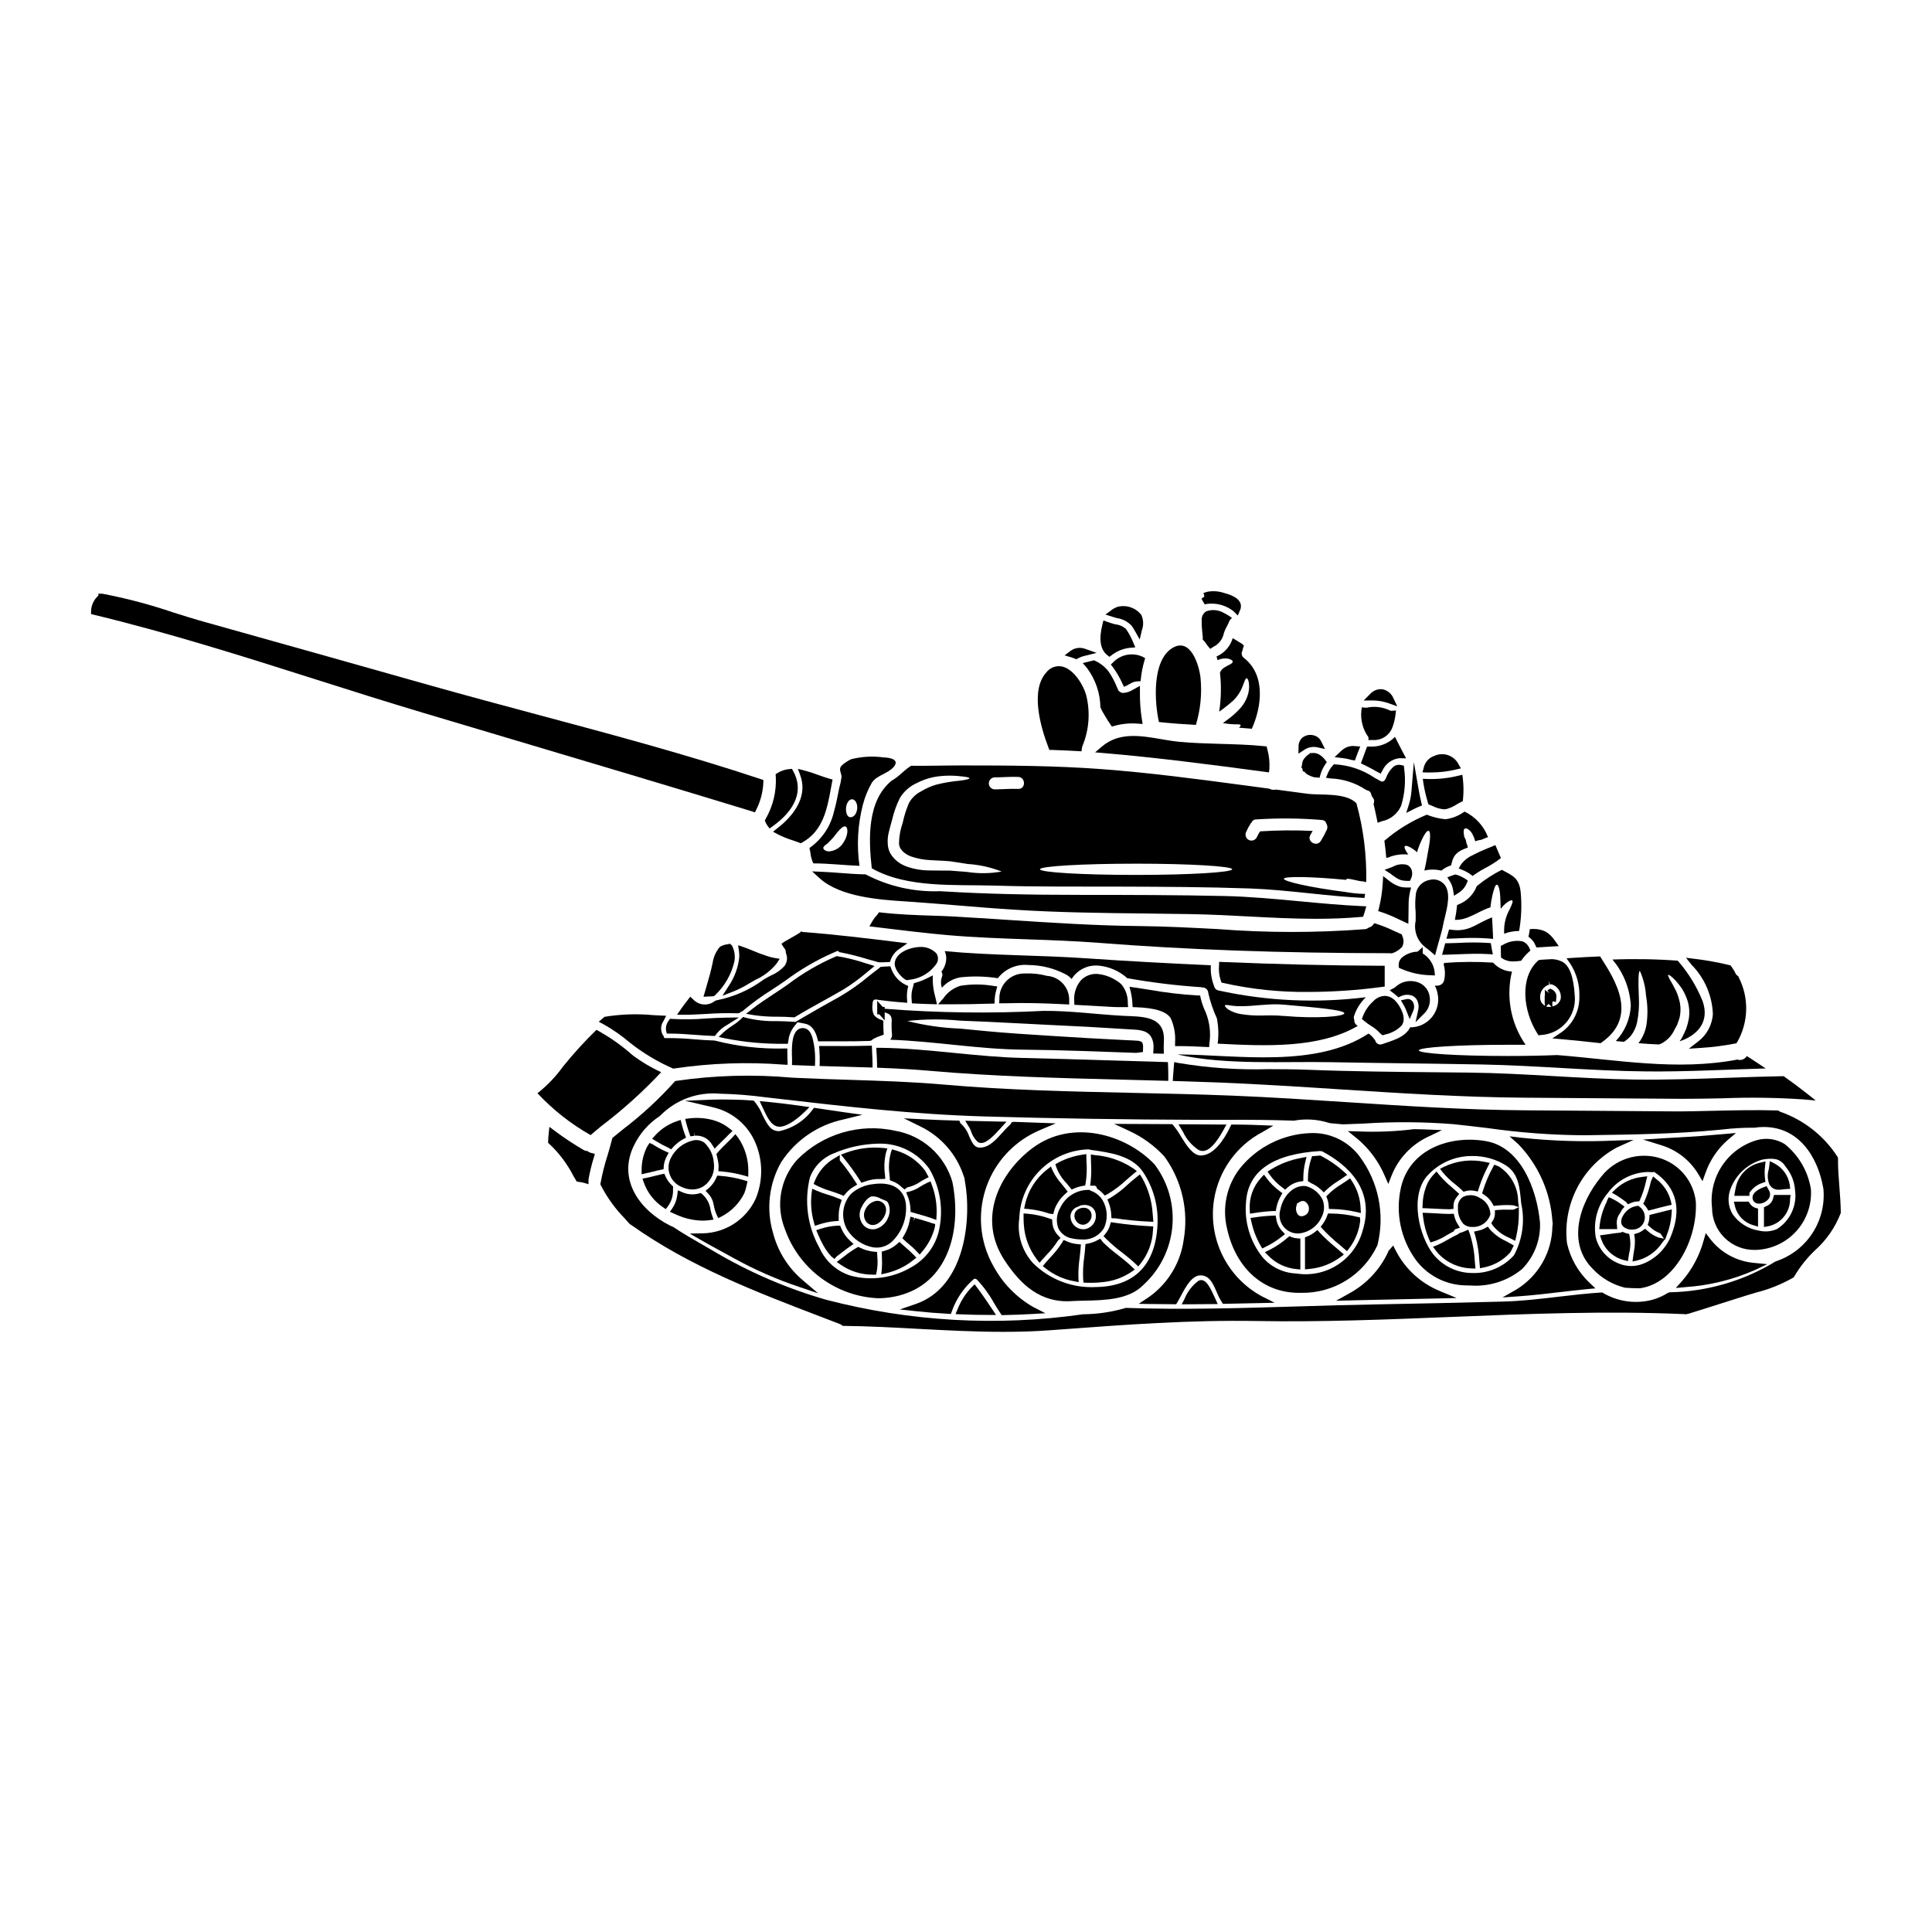 <?xml version="1.0" encoding="UTF-8"?>
<!-- Uploaded to: ICON Repo, www.iconrepo.com, Generator: ICON Repo Mixer Tools -->
<svg fill="#000000" width="800px" height="800px" version="1.1" viewBox="144 144 512 512" xmlns="http://www.w3.org/2000/svg">
 <g>
  <path d="m462.58 302.98c0.102 0.191 0.215 0.395 0.324 0.59l0.363 0.605 0.688-0.148h-0.004c2.262-0.27 4.539 0.289 6.418 1.574 0.23 0.129 0.441 0.293 0.625 0.48l1.031 1.039 0.574-1.344c0.273-0.547 0.336-1.176 0.18-1.766-0.559-1.758-2.918-2.449-4.539-2.922-1.363-0.426-2.805-0.523-4.211-0.277-0.195 0.051-0.609 0.172-1.094 0.32l0.246 0.953-0.789 0.59c0.082 0.066 0.137 0.18 0.188 0.305z"/>
  <path d="m470.68 313.11c-0.629 2.18-2.203 3.965-4.289 4.859 0.105 0.32 0.191 0.652 0.285 0.988 0.598-0.293 1.258-0.449 1.922-0.457 0.527-0.035 1.055 0.062 1.535 0.277 0.34 0.16 0.531 0.34 0.547 0.551 0.016 0.211-0.156 0.395-0.457 0.598-0.301 0.203-0.789 0.395-1.199 0.637v0.004c-0.441 0.215-0.852 0.5-1.203 0.844-0.227 0.262-0.402 0.562-0.512 0.887 0.383 3.434 0.309 6.902-0.211 10.316l0.246-0.195c1.223-0.855 2.391-1.789 3.5-2.793 0.812-0.789 1.488-1.707 2-2.719 0.848-1.73 1.094-3.195 1.535-3.148 0.211 0 0.395 0.352 0.547 0.969 0.16 0.957 0.133 1.938-0.09 2.879-0.348 1.426-1.02 2.75-1.965 3.871-1.109 1.262-2.359 2.387-3.731 3.356-0.371 0.266-0.703 0.512-1.059 0.789 0.809 0.145 1.625 0.242 2.441 0.301 1.285 0.09 2.031-0.086 2.242 0.211 0.086 0.105-0.055 0.395-0.426 0.707 1.129 0.086 2.277 0.176 3.41 0.285 2.684-6.027 3.641-14.223-2.051-18.742-0.324-0.215-0.547-0.555-0.621-0.934-0.074-0.383 0.008-0.777 0.23-1.098 0.004-0.273 0.07-0.543 0.191-0.789 0.059-0.141 0.098-0.289 0.121-0.441 0.008-0.016 0.008-0.035 0-0.055-0.02 0-0.336-0.352-0.395-0.395-0.059-0.043-0.395-0.27-0.512-0.32-0.691-0.43-1.379-0.82-2.035-1.242z"/>
  <path d="m422.09 342.74h0.652c2.32 0.07 4.629 0.176 6.949 0.316l0.914 0.055 0.121-0.91h0.004c0.023-0.168 0.066-0.336 0.125-0.492 1.797-4.312 2.133-9.09 0.961-13.613-0.559-2.133-3.039-6.66-6.246-7.441-1.605-0.375-3.281 0.227-4.281 1.539-4.328 4.762-1.508 14.523 0.566 19.918z"/>
  <path d="m460.92 336.12c1.219-4.023 1.641-8.25 1.238-12.438-0.34-3.266-2.617-11.059-7.598-7.871-5.266 3.394-4.629 14.148-3.43 19.539 3.254 0.344 6.519 0.574 9.789 0.77z"/>
  <path d="m443.86 327c-0.723 0.406-1.535 0.625-2.363 0.637-0.309-0.047-0.598-0.184-0.832-0.395-0.125-0.059-0.227-0.16-0.285-0.285l-0.371-0.832v0.004c-0.59-1.492-1.352-2.91-2.262-4.231-0.926-1.184-2.125-2.129-3.492-2.754l-0.324-0.16-2.988 0.742 1.047 1.207 0.004 0.004c2.293 3.027 3.566 6.707 3.629 10.508l0.48 1.027c0.676 1.18 1.375 2.363 2.172 3.508l0.395 0.574 0.676-0.195v-0.004c2.023-0.559 4.129-0.758 6.223-0.582l1.242 0.09-0.199-1.227c-0.379-2.387-0.551-4.801-0.516-7.215v-1.668z"/>
  <path d="m438.02 318.07 0.602-0.457c1.418-1.094 3.113-1.77 4.894-1.945l1.348-0.109-0.52-1.246h-0.004c-0.5-1.254-1.137-2.453-1.898-3.566-0.762-0.719-1.738-1.168-2.781-1.281l-0.484-0.117c-0.586-0.148-1.152-0.355-1.742-0.562l-1.02-0.355-0.258 1.035c-0.996 3.961-0.57 6.691 1.266 8.137z"/>
  <path d="m428.8 318.52 0.445 0.191 0.426-0.234c0.562-0.305 1.168-0.527 1.793-0.668l3.148-0.789-3.074-1.086c-1.293-0.469-2.734-0.258-3.836 0.562l-1.574 1.18 1.879 0.555c0.27 0.082 0.535 0.176 0.793 0.289z"/>
  <path d="m440.06 307.82c1.473 0.215 2.824 0.926 3.836 2.016 0.328 0.461 0.629 0.941 0.902 1.438l1.238 2.195 0.574-2.457h0.004c0.484-1.309 0.434-2.758-0.141-4.031-1.484-1.926-3.977-2.777-6.328-2.16-0.594 0.211-1.148 0.512-1.648 0.898l-1.539 1.137 1.82 0.594c0.418 0.137 0.852 0.254 1.281 0.371z"/>
  <path d="m439.01 319.5-0.629 0.617 0.543 0.691c0.996 1.348 1.84 2.801 2.519 4.332l0.426 0.883 0.887-0.422c0.184-0.086 0.375-0.195 0.582-0.316l0.469-0.266h-0.004c0.508-0.266 1.062-0.422 1.637-0.453l0.828-0.039 0.098-0.824h-0.004c0.168-1.523 0.461-3.027 0.887-4.5l0.234-0.789-0.73-0.395v0.004c-2.633-1.184-5.727-0.594-7.742 1.477z"/>
  <path d="m462.98 313.74c0.398 0.441 0.758 0.918 1.07 1.426l0.68 0.789 0.844-0.551c1.43-0.695 2.449-2.019 2.754-3.582 0.133-0.395 0.27-0.754 0.43-1.105 0.109-0.246 0.242-0.496 0.395-0.754l-0.004-0.004c0.281-0.488 0.52-1.004 0.711-1.535l0.617-0.688-0.945-0.629c-0.352-0.234-0.719-0.441-1.102-0.617-1.438-0.875-3.191-1.051-4.773-0.484-0.789 0.5-1.25 1.391-1.199 2.324-0.02 1.098 0.035 2.195 0.164 3.289 0.043 0.461 0.086 0.926 0.133 1.152l-0.035 0.676z"/>
  <path d="m506.66 340.14 1.016-0.035c2.383 0.223 4.609-1.223 5.379-3.488 0.375-1.02 0.625-2.074 0.758-3.148l0.145-1.18-1.18 0.082c-0.148 0.004-0.301-0.023-0.438-0.082-1.902-0.934-4.066-1.195-6.137-0.75-0.125 0.016-0.25 0.016-0.375 0l-0.918-0.086-0.141 0.918c-0.25 2.488 0.422 4.984 1.891 7.008z"/>
  <path d="m512.07 330.39 2.215 0.789-1.004-2.121v-0.004c-0.5-1.211-1.562-2.106-2.848-2.383-1.266-0.164-2.531 0.316-3.371 1.281l-1.684 1.695 2.394-0.023h-0.004c1.465 0.016 2.918 0.273 4.301 0.766z"/>
  <path d="m509.03 348.57 0.852 0.465 0.484-0.836h-0.004c0.816-1.809 2.527-3.051 4.5-3.269h0.086l1.68 0.039-0.789-1.488c-0.441-0.828-0.863-1.652-1.285-2.488l-0.871-1.711-0.953 0.836h0.004c-1.672 1.25-3.731 1.863-5.812 1.73l-0.648 0.023-0.227 0.629c-0.164 0.465-0.34 0.926-0.512 1.391-0.172 0.465-0.395 1.047-0.582 1.574l-0.301 0.844 0.812 0.375c1.203 0.57 2.41 1.242 3.566 1.887z"/>
  <path d="m520.05 357.78 0.789-0.316-0.188-0.824c-0.227-0.977-0.453-2.019-0.645-3.109l-1.32-7.559-0.629 7.644-0.004 0.004c-0.09 1.215-0.32 2.414-0.68 3.578l-0.707 2.231 2.086-1.051c0.422-0.219 0.836-0.418 1.297-0.598z"/>
  <path d="m456.39 340.57c-1.523-0.145-3.129-0.426-4.684-0.688-5.481-0.941-11.145-1.91-15.695 1.969l-1.797 1.535 2.363 0.191c13.805 1.18 27.512 2.941 42.723 4.981l0.996 0.129 0.109-1-0.008-0.004c0.109-1.746-0.082-3.504-0.566-5.188l-0.156-0.684-0.703-0.07c-3.848-0.395-7.762-0.496-11.543-0.605-3.633-0.109-7.383-0.211-11.039-0.566z"/>
  <path d="m493.51 343.91c-0.461-0.254-0.984-0.379-1.508-0.359l-0.941 0.039v0.191l-0.207 0.117-0.004 0.004c-0.098 0.047-0.191 0.102-0.281 0.16-0.383 0.297-0.719 0.648-0.996 1.047-0.277 0.371-0.445 0.809-0.488 1.27l-0.113 0.711-0.125 0.172 0.086 0.086-0.023 0.164h0.188l0.18 0.938h0.316l0.055 0.062v0.004c0.18 0.199 0.371 0.391 0.57 0.566 0.641 0.418 1.344 0.723 2.082 0.902l1.387 0.121 0.227-0.789v0.004c0.285-0.984 0.719-1.914 1.297-2.758l0.414-0.594-0.445-0.574c-0.445-0.609-1.012-1.113-1.668-1.484z"/>
  <path d="m522.11 359.9c-4.09 1.691-7.879 4.023-11.234 6.906 0.211 1.5 0.371 3.004 0.496 4.523 0.129-0.031 0.262-0.043 0.395-0.035 0.059-0.027 0.117-0.051 0.176-0.07 1.66-0.684 3.465-0.945 5.246-0.762-0.02-0.027-0.035-0.059-0.051-0.09-0.723-1.059-1.094-1.836-0.852-2.117 0.242-0.285 1.062 0 2.207 0.758l0.004 0.004c0.367 0.258 0.715 0.539 1.043 0.844 0.09-0.285 0.16-0.582 0.246-0.867v0.004c0.305-0.895 0.664-1.77 1.082-2.613 0.688-1.469 1.324-2.312 1.73-2.207 0.41 0.105 0.477 1.18 0.301 2.754-0.09 0.789-0.266 1.746-0.461 2.754s-0.336 2.121-0.582 3.25c-0.105 0.496-0.211 0.988-0.32 1.449l-0.051 0.32c0.555-0.137 1.125-0.219 1.695-0.25 0.941-0.039 1.887 0.051 2.805 0.266 0.758-0.637 1.637-1.113 2.582-1.395 0.457-2.051 0.867-3.543 4.398-4.684v-0.035c0-0.562-0.426-1.145-0.457-1.711-0.031-0.566-0.531-0.973-0.516-1.43-0.156-0.957-0.176-1.68 0.195-1.875 0.375-0.191 0.988 0.105 1.676 0.902h0.004c0.492 0.754 0.855 1.582 1.078 2.457 0.516-0.199 1.055-0.332 1.605-0.395 0.512-0.211 0.992-0.395 1.449-0.602 0.117-0.031 0.234-0.055 0.352-0.07-1.125-2.988-3.356-5.422-6.234-6.805-1.48 1.09-3.211 1.785-5.031 2.031-1.711-0.152-3.387-0.562-4.977-1.211z"/>
  <path d="m502.11 345.38 0.949 0.156 0.324-0.887c0.191-0.531 0.395-1.059 0.594-1.574l0.504-1.246-1.344-0.098c-0.844-0.117-1.707 0.02-2.477 0.395-0.539 0.285-1.035 0.656-1.469 1.09l-1.512 1.438 2.07 0.246c0.801 0.086 1.59 0.25 2.359 0.48z"/>
  <path d="m496.7 350.3c3.273 0.129 6.449 1.148 9.188 2.953l0.434 0.199-0.004 0.004c0.562 0.086 1 0.531 1.082 1.094l0.164 0.473c0.074 0.121 0.156 0.234 0.355 0.496 0.246 0.367 0.312 0.832 0.176 1.258l-0.09 0.27 0.066 0.281c0.281 1.18 0.539 2.363 0.789 3.606l0.227 1.109 1.07-0.395v-0.004c2.309-0.434 4.246-1.992 5.172-4.152 0.973-3.195 1.242-6.562 0.785-9.875l-0.074-0.707-0.691-0.148c-0.82-0.227-1.699 0.02-2.285 0.637-0.785 0.781-1.383 1.73-1.754 2.777-0.059 0.141-0.137 0.273-0.227 0.395-0.117 0.242-0.324 0.434-0.578 0.523-0.219 0.059-0.453 0.02-0.645-0.098-0.523-0.285-1.062-0.578-1.609-0.887-3.078-2.086-6.66-3.309-10.375-3.543h-0.395l-0.277 0.297h0.004c-0.551 0.598-0.992 1.289-1.305 2.043l-0.512 1.219z"/>
  <path d="m493.12 342.05 2.016 0.438-0.926-1.844v0.004c-0.387-0.922-1.203-1.598-2.184-1.801-0.984-0.234-2.023-0.016-2.828 0.594-0.703 0.609-1.098 1.504-1.074 2.434l-0.023 1.848 1.547-1.012c1.02-0.688 2.273-0.926 3.473-0.66z"/>
  <path d="m594.12 455.24 1.066 1.781 0.703-1.969h0.004c1.152-3.394 3.164-6.438 5.84-8.828l2.316-1.969-5.789 0.496c-2.242 0.199-4.488 0.395-6.742 0.516l-0.633 0.035c-2.039 0.109-4.106 0.227-6.176 0.355l-5.301 0.336 5.07 1.574c4.043 1.289 7.477 4.019 9.641 7.672z"/>
  <path d="m461.65 448.75c0.332 0.176 0.699 0.266 1.074 0.27 1.648 0 3.461-1.836 5.512-5.57l0.789-1.438h-1.637c-2.594-0.027-5.188-0.047-7.773-0.059h-3.309l1.227 2.051h-0.004c0.91 1.93 2.336 3.574 4.121 4.746z"/>
  <path d="m510.96 455.58 0.949 2.18 0.871-2.207c1.805-4.57 5.297-8.27 9.758-10.336l3.598-1.73-4.891-0.191c-0.789-0.031-1.551-0.055-2.484-0.062h0.004c-4.856 0.609-9.754 0.812-14.645 0.609l-2.922-0.086 2.273 1.836h0.004c3.262 2.68 5.828 6.106 7.484 9.988z"/>
  <path d="m326.93 408.14-0.863 1.113c-0.543 0.699-1.082 1.391-1.574 2.125l-1.07 1.543h1.883c2.012 0 4.039-0.113 6-0.223 2.699-0.195 5.41-0.25 8.113-0.164l0.59-0.07 0.316-0.344 0.309-0.031 0.23-0.203c2.43-2.043 5-3.91 7.691-5.594 1.25-0.824 2.504-1.648 3.723-2.508 3.875-2.891 8.066-5.332 12.492-7.273l1.066-0.469c0.234-0.09 0.301 0 0.371 0.055l0.223 0.238 0.324 0.051v0.004c2.356 0.457 4.688 1.043 6.981 1.75 1 0.289 2 0.574 3.008 0.848l0.25 0.031c0.836 0 1.504 0 2.188-0.051l0.68-0.035 0.207-0.652 0.004-0.004c0.445-1.16 1.246-2.152 2.293-2.824l2.102-1.473-2.551-0.312c-8.266-1.012-16.805-2.055-25.273-2.691l-0.316-0.172-0.324 0.359c-0.719 0.461-1.477 0.887-2.231 1.309-0.633 0.355-1.266 0.711-1.887 1.086l-0.789 0.539 0.371 0.629 0.289 0.441 0.004-0.004c0.316 0.312 0.492 0.738 0.488 1.184l0.047 0.297v-0.004c0.473 1.109 0.324 2.383-0.391 3.352-0.992 1.086-2.211 1.945-3.566 2.512-0.691 0.359-1.363 0.707-1.969 1.086v0.004c-3.711 2.746-7.988 4.629-12.516 5.508l-0.395 0.148v0.004c-1.707 1.398-4.207 1.238-5.719-0.367z"/>
  <path d="m299.9 449.2-0.215-0.164-0.277-0.023v-0.004c-0.238-0.02-0.469-0.098-0.672-0.223h-0.02c-2.676-1.555-5.258-3.262-7.731-5.117l-1.391-1.039-0.18 1.723c-0.074 0.699-0.125 1.379-0.148 2.055v0.48l0.371 0.309h-0.004c2.574 2.434 4.715 5.293 6.328 8.445l0.887 1.492 0.473 0.066c0.484 0.062 0.961 0.152 1.438 0.266l1.203 0.371v-1.277c0.344-1.957 0.812-3.891 1.402-5.789l0.281-0.961-0.961-0.27-0.004 0.004c-0.277-0.066-0.543-0.18-0.781-0.344z"/>
  <path d="m332.59 440.74c-1.93-0.473-3.93-0.598-5.902-0.355l-1.109 0.129 0.27 1.086c0.211 0.848 0.484 1.664 0.762 2.5l0.344 1.035 1.055-0.133 0.086-1.012 0.051 0.984c1.863-0.172 3.656 0.766 4.578 2.394l0.672 1.035 0.859-0.887c0.453-0.473 0.926-0.926 1.398-1.379s0.953-0.91 1.484-1.48l0.996-0.949-0.863-0.688v0.004c-1.379-1.09-2.973-1.867-4.68-2.285z"/>
  <path d="m342.31 454.55c0.074-3.223-0.867-6.391-2.691-9.051l-0.754-0.941-0.82 0.91c-0.496 0.535-1.02 1.043-1.547 1.551-0.82 0.762-1.594 1.566-2.324 2.414l-0.328 0.395 0.129 0.492h0.004c0.184 0.684 0.324 1.375 0.414 2.078 0.031 0.344 0.043 0.688 0.031 1.031l-0.047 0.945 0.945 0.082h-0.004c1.941 0.172 3.863 0.52 5.742 1.043l1.234 0.352z"/>
  <path d="m400.98 442.95c0.113 0.242 0.227 0.523 0.344 0.816l-0.004-0.004c0.324 1.059 0.914 2.016 1.711 2.781 0.285 0.238 0.641 0.367 1.008 0.363 1.473 0 3.324-1.902 5.25-4.047l1.445-1.609-2.16-0.031c-2.332-0.035-4.656-0.09-6.984-0.156l-1.793-0.055 0.922 1.543z"/>
  <path d="m350.16 442.56c0.141 0.023 0.285 0.035 0.43 0.035 2.383 0 5.539-2.875 6.492-3.797l1.445-1.406-1.992-0.281c-3.707-0.52-6.731-0.887-9.512-1.148l-1.707-0.16 0.875 1.883c1.035 2.25 2.117 4.574 3.969 4.875z"/>
  <path d="m319.22 428.14c-2.715-1.242-5.285-2.777-7.668-4.578-2.894-2.57-6.078-4.797-9.484-6.644-3.152 3.062-6.113 6.312-8.867 9.734-1.914 2.66-4.191 5.039-6.766 7.066 4.102 4.394 8.848 8.137 14.078 11.094 0.789-0.672 1.574-1.344 2.387-1.996v0.004c0.086-0.105 0.184-0.195 0.297-0.27 5.742-4.34 11.102-9.16 16.023-14.41z"/>
  <path d="m344.07 359.29 0.367-0.758v-0.004c1.109-2.203 1.738-4.617 1.852-7.082l0.023-0.734-0.695-0.234c-19.359-6.438-39.504-11.828-58.973-17.035-9.387-2.516-19.098-5.117-28.562-7.781-19.875-5.621-39.762-11.215-59.656-16.785-2.867-0.789-5.773-1.711-8.703-2.633v-0.004c-6.094-2.066-12.32-3.707-18.645-4.906h-1.004v0.508h0.004c-1.195 1.035-1.902 2.527-1.945 4.109v0.789l0.789 0.188c19.715 4.746 39.551 11.02 58.734 17.121 9.309 2.953 18.938 6.008 28.395 8.828l23.66 7.051c20.859 6.215 42.434 12.629 63.602 19.098z"/>
  <path d="m359.98 426.48 0.027-0.996c0.062-1.512-0.035-3.027-0.281-4.523l-0.055-0.289c-0.254-1.402-0.68-3.742-2.363-4.152v0.004c-0.688-0.184-1.422-0.023-1.969 0.43-1.52 1.262-1.574 4.625-1.434 7.746l-0.02 1.547z"/>
  <path d="m375.03 374.1c9.293 5.316 22.137 4.273 32.523 4.594 11.09 0.34 22.188 0.246 33.277 0.27 11.484 0.035 22.984 0.086 34.484 0.492 10.125 0.371 20.211 2.051 30.281 2.512 0.07-0.375 0.105-0.742 0.176-1.113-0.109-0.008-0.223 0.004-0.332 0.035-1.656-0.051-3.305-0.223-4.934-0.512-9.52-1.219-16.34-2.809-16.266-3.5 0.07-0.688 7.242-0.602 16.531 0.301l0.125-0.301c1.469 0 3.059 0.703 4.438 0.703l0.395 0.141c0.07 0 0 0.055 0 0.07s0 0 0.02 0.055l0.191-0.141c0.039-0.031 0.078-0.062 0.125-0.09 0.141-7.008-0.734-13.996-2.598-20.754-2.863-2.918-9.484-2.051-12.965-2.508l-8.355-1.113c-0.617 0.148-1.27 0.059-1.824-0.246-2.293-0.32-4.574-0.617-6.867-0.918-12.438-1.66-24.891-3.305-37.391-4.242-12.418-0.934-24.766-0.988-37.219-0.988-4.453 0-8.938 0.141-13.383 0.086-1.859 1.113-3.215 2.902-5.144 3.938-6.523 5.285-6.168 15.441-5.289 23.23zm99.262-9.734v0.004c0.34-0.77 0.738-1.508 1.203-2.211 0.035-0.051 0.09-0.07 0.125-0.105 0.211-0.562 0.758-0.926 1.359-0.902 5.809-0.379 11.637-0.324 17.434 0.164 0.523 0.051 0.957 0.426 1.078 0.938 0.34 0.516 0.375 1.18 0.09 1.73-0.457 0.992-0.977 1.953-1.555 2.875-1.059 1.73-3.812 0.141-2.754-1.605 0.207-0.34 0.395-0.688 0.598-1.043h-0.004c-4.641-0.23-9.297-0.191-13.938 0.109-0.34 0.531-0.648 1.086-0.914 1.66-0.211 0.363-0.562 0.629-0.969 0.734-0.41 0.105-0.844 0.043-1.207-0.172-0.734-0.461-0.977-1.418-0.547-2.172zm-29.219 8.516c14.059 0 25.473 0.668 25.473 1.484 0 0.816-11.414 1.5-25.473 1.5-14.059 0-25.473-0.668-25.473-1.5 0.004-0.828 11.414-1.48 25.477-1.48zm-37.434-22.871c2.066 0 4.117-0.207 6.184-0.121 2.066 0.086 2.051 3.266 0 3.18-2.051-0.086-4.117 0.105-6.184 0.121-0.875 0-1.59-0.711-1.59-1.59 0-0.879 0.715-1.59 1.59-1.59zm-25.152 5.453c1.051-1.73 2.602-3.106 4.449-3.934 1.457-0.762 3.016-1.309 4.629-1.621 2.269-0.391 4.586-0.457 6.875-0.199 1.574 0.141 2.473 0.32 2.473 0.531 0 0.211-0.867 0.426-2.438 0.633v0.004c-2.164 0.18-4.309 0.539-6.414 1.078-1.379 0.414-2.703 1-3.934 1.746-1.367 0.684-2.492 1.762-3.238 3.094-0.723 1.684-1.277 3.434-1.656 5.227-0.637 1.809-0.973 3.707-0.992 5.621 0.047 0.359 0.141 0.707 0.285 1.039 0.191 0.305 0.41 0.594 0.652 0.867 0.293 0.297 0.617 0.562 0.973 0.785 0.363 0.223 0.738 0.414 1.129 0.582 1.695 0.602 3.469 0.949 5.266 1.027 1.82 0.121 3.543 0.141 5.352 0.32 1.641 0.242 3.176 0.492 4.574 0.703h0.004c3.074 0.199 6.102 0.871 8.973 1.996-3.035 0.547-6.141 0.586-9.188 0.105l-4.609-0.355c-1.645 0-3.394 0-5.246-0.035v0.004c-2.113-0.004-4.211-0.359-6.203-1.059-0.562-0.219-1.105-0.48-1.621-0.789-0.527-0.324-1.016-0.711-1.453-1.148-0.484-0.5-0.902-1.055-1.25-1.656-0.312-0.633-0.508-1.316-0.582-2.016-0.137-1.234-0.035-2.481 0.297-3.676 0.266-1.109 0.547-2.031 0.812-3.039 0.465-2.019 1.164-3.977 2.082-5.836z"/>
  <path d="m332.98 462.63 0.184 0.812v-0.004c0.152 0.848 0.402 1.676 0.746 2.465l0.426 0.902 0.895-0.43h-0.004c2.644-1.375 4.773-3.566 6.07-6.25 0.254-0.723 0.461-1.457 0.617-2.203l0.176-0.879-0.859-0.254h0.004c-2.106-0.629-4.273-1.023-6.465-1.184l-0.691-0.051-0.281 0.629c-0.461 1.051-1.152 1.98-2.019 2.731l-0.789 0.668 0.695 0.746c0.621 0.648 1.066 1.438 1.297 2.301z"/>
  <path d="m361.2 426.5 5.68 0.164c2.441 0.062 4.879 0.129 7.316 0.215l1.035 0.035v-1.031c0-0.98-0.059-1.945-0.102-2.91l-0.082-1.871-0.973 0.027c-3.617 0.113-7.309 0.094-10.875 0.074h-2.141l0.09 1.07-0.004 0.008c0.09 1.082 0.117 2.168 0.086 3.254z"/>
  <path d="m347.36 362.77 0.578 0.789 0.789-0.559c6.297-4.5 8.238-9.715 5.461-14.684l-0.312-0.559-0.633 0.059-0.004-0.004c-1.133 0.086-2.227 0.445-3.191 1.047l-0.504 0.316 0.047 0.594v-0.004c0.215 3.945-0.723 7.863-2.695 11.281l-0.219 0.395 0.184 0.438c0.129 0.316 0.297 0.613 0.5 0.891z"/>
  <path d="m337.11 405.3-1.656 2.574 2.832-1.102c1.469-0.574 2.879-1.289 4.207-2.133 0.492-0.305 1.062-0.617 1.668-0.957h0.004c2.191-0.984 4.129-2.465 5.644-4.332l0.82-1.254-1.48-0.246v-0.004c-0.523-0.086-1.039-0.219-1.543-0.391l-0.57-0.184v-0.004c-1.117-0.352-2.219-0.758-3.293-1.227-0.871-0.359-1.738-0.715-2.613-1.016l-1.523-0.527 0.227 1.594c0.07 0.512 0.098 1.023 0.078 1.539-0.281 2.75-1.246 5.383-2.801 7.668z"/>
  <path d="m350.03 363.48-1.18 0.926 1.332 0.719h-0.004c1.254 0.633 2.555 1.156 3.894 1.574 0.59 0.199 1.18 0.395 1.711 0.613l0.434 0.164 0.395-0.223c5.512-3.059 6.586-8.848 7.609-14.441l0.418-2.227-0.875-0.242c-0.906-0.246-1.863-0.59-2.848-0.941-1.18-0.426-2.41-0.859-3.652-1.18l-1.805-0.469 0.633 1.754c2.273 6.32-2.824 11.469-6.062 13.973z"/>
  <path d="m358.55 368.7v0.336c0.094 0.254 0.16 0.516 0.195 0.785 0.086 1.035 0.352 2.043 0.785 2.984 4.082 0 8.145 0.496 12.242 0.652-0.77-5.383-0.469-10.867 0.887-16.137 0.531-2.102 1.355-4.117 2.449-5.988 1.328-1.895 4.152-2.297 5.691-4.047 1.746-1.996-0.922-2.512-2.598-2.562v0.004c-2.887-0.402-5.828-0.242-8.656 0.477-0.738 0.336-2.613 1.469-2.863 2.242-0.246 0.777 0.355 1.695 0.336 2.457-0.137 1.02-0.348 2.031-0.633 3.019-0.395 2.047-0.789 4.113-1.363 6.109-0.875 3.918-3.184 7.367-6.473 9.668zm9.664-10.652c0.105-1.098 0.652-2.121 1.484-2.227 0.832-0.105 1.625 1.023 1.465 2.562-0.246 1.766-1.285 2.363-2.047 2.152-0.762-0.207-0.996-1.605-0.902-2.488zm-4.934 9.5c0.375-0.426 0.938-0.902 1.574-1.641 1.18-1.52 2.438-3.18 3.231-2.863 0.707 0.246 0.832 2.473-0.953 4.785l0.004 0.004c-0.867 1.059-2.133 1.711-3.5 1.805-0.902-0.09-1.379-0.461-1.449-0.852-0.07-0.391 0.461-0.809 1.098-1.234z"/>
  <path d="m304.2 413.47-1.531 1.305 1.18 0.617 0.004-0.004c2.516 1.41 4.887 3.062 7.082 4.934 3.434 2.719 7.203 4.992 11.215 6.754l0.281 0.125 0.305-0.051h-0.004c9.586-1.418 19.301-1.758 28.961-1.012l1.031 0.047v-1.031l-0.039-0.312c0-0.598-0.031-1.273-0.031-2.004v-0.977h-0.977v0.004c-6.121 0.137-12.23-0.562-18.16-2.078l-0.246-0.039c-1.754-0.043-3.504-0.18-5.254-0.316h-0.004c-2.543-0.246-5.098-0.355-7.652-0.32-0.219 0-0.395 0-0.473-0.359l0.055-0.133-0.219-0.199v-0.004c-0.73-1.195-0.684-2.711 0.121-3.856l0.699-1.367-3.348-0.164c-4.332-0.414-8.699-0.266-12.996 0.441z"/>
  <path d="m441.41 405.14v0.031l-0.18-0.242-0.004-0.004c-0.449-0.457-0.965-0.848-1.527-1.156-1.523-0.973-3.266-1.551-5.07-1.676h-0.066c-1.539-0.027-3.023 0.582-4.098 1.68-1.316 1.555-1.953 3.57-1.777 5.602l0.023 0.906 10.207 0.582c0.789 0.035 1.832 0.035 2.981 0.035h1.059l-0.078-1.059c0.043-1.688-0.473-3.34-1.469-4.699z"/>
  <path d="m468.23 404.51c7.41 1.66 14.992 2.453 22.586 2.363 6.453-0.016 12.895-0.453 19.289-1.312l0.855-0.113v-5.512h-0.98c-13.5-0.051-27.211-0.395-41.898-0.992l-0.996-0.043-0.027 1h-0.004c-0.125 1.367 0.043 2.742 0.496 4.035l0.188 0.473z"/>
  <path d="m426.3 410.15 1.047 0.055v-1.051c0.105-3.402-2.484-6.289-5.883-6.543-1.91-0.508-3.891-0.719-5.863-0.625-1.828-0.055-3.594 0.656-4.875 1.957-1.281 1.301-1.965 3.078-1.879 4.906l-0.059 1.039 2.18-0.02c4.508-0.125 9.246-0.031 15.332 0.281z"/>
  <path d="m507.35 415.88c0.918 0.543 1.75 1.223 2.461 2.016l0.582 0.469 0.637-0.195h0.004c1.645-0.34 3.156-1.145 4.356-2.32 1.551-1.934-0.281-5.144-1.414-6.394-0.699-0.887-1.734-1.441-2.856-1.535-1.23 0.008-2.402 0.535-3.219 1.457-1.227 1.098-2.172 2.481-2.754 4.027l-0.227 0.633 0.508 0.438c0.609 0.508 1.254 0.98 1.922 1.406z"/>
  <path d="m488.54 382.86c-6.562-0.617-13.344-1.258-20.074-1.406-12.488-0.277-25.086-0.301-37.965-0.301-13.809 0-25.191-0.254-35.699-0.883l-1.75-0.094-0.004 0.004c-6.731 0.242-13.41-1.25-19.398-4.328l-0.223-0.137h-0.266c-2.098-0.039-4.242-0.195-6.316-0.355-1.637-0.125-3.273-0.246-4.914-0.32l-2.707-0.109 2.004 1.824c5.484 4.992 16.07 5.688 22.395 6.109l0.441 0.027c4.519 0.305 9.027 0.672 13.543 1.039 5.07 0.422 10.145 0.836 15.215 1.148 11.469 0.742 23.117 0.879 34.383 1.004 4.125 0.047 8.246 0.094 12.375 0.168 4.973 0.082 10.055 0.348 14.957 0.602 6.008 0.32 12.133 0.641 18.262 0.641 3.938 0 7.894-0.137 11.809-0.488l0.629-0.059 0.207-0.594c0.113-0.324 0.207-0.645 0.305-0.984l0.332-1.18-1.234-0.059c-5.434-0.246-10.961-0.77-16.305-1.27z"/>
  <path d="m406.64 409.98 0.922-0.027 0.035-0.918c0.035-0.859 0.168-1.711 0.395-2.543l0.289-1.082-1.109-0.145c-2.867-0.484-5.793-0.488-8.66-0.02-1.824 0.555-3.402 1.707-4.484 3.277l-1.422 1.625h3.262c3.371 0.012 6.906-0.047 10.773-0.168z"/>
  <path d="m508.21 388.66-0.418 0.52c-0.23 0.281-0.543 0.48-0.895 0.578l-0.309 0.156c-0.262 0.195-0.574 0.312-0.902 0.332-12.988 0.988-26.035 0.977-39.02-0.035-6.719-0.352-13.664-0.711-20.422-0.789-11.734-0.109-23.547-0.883-34.973-1.629-5.117-0.336-10.234-0.668-15.383-0.949-1.496-0.082-3.148-0.137-4.938-0.191-4.113-0.137-8.773-0.289-13.414-0.824l-0.586-0.07-0.336 0.488h0.004c-0.047 0.074-0.102 0.145-0.164 0.211-0.504 0.527-0.941 1.109-1.305 1.738l-0.754 1.289 3.598 0.441c5.641 0.688 11.473 1.398 17.25 1.902 7 0.605 14.125 0.859 21.02 1.102 6.195 0.219 12.594 0.449 18.895 0.93 23.566 1.844 48.125 2.719 77.195 2.754h-0.004c0.137 0.023 0.273 0.039 0.414 0.039l0.496-0.137c0.875-0.352 1.668-0.887 2.312-1.574 0.473-0.898 0.496-1.969 0.055-2.887l-0.137-0.434-0.414-0.176c-0.543-0.238-1.086-0.488-1.629-0.734-1.484-0.723-3.019-1.34-4.59-1.852z"/>
  <path d="m513.27 376.12 0.395 0.262c0.477 0.359 1.008 0.645 1.574 0.844 0.582 0.156 1.188 0.227 1.793 0.215h0.613l0.27-0.555c0.371-0.734 0.434-1.582 0.176-2.363-0.211-0.598-0.66-1.082-1.242-1.332-1.227-0.312-2.527-0.148-3.637 0.461l-2.289 0.875 1.676 1.074v-0.004c0.207 0.195 0.434 0.371 0.672 0.523z"/>
  <path d="m510.44 378.05c-0.129 2.191-0.457 4.367-0.977 6.5l-0.227 0.906 0.887 0.277-0.004-0.004c1.566 0.535 3.094 1.172 4.578 1.91l2.531 1.18 0.039-2.695c0-0.824 0.031-1.652 0.031-2.492-0.008-1.086 0.117-2.168 0.359-3.227l0.293-1.215h-1.246v-0.004c-0.461 0.008-0.918-0.035-1.371-0.117-1.027-0.285-1.996-0.754-2.859-1.387-0.156-0.109-0.301-0.219-0.441-0.336l-1.48-1.18z"/>
  <path d="m522.24 350.44-1.18-0.051 0.16 1.18c0.25 1.562 0.602 3.109 1.047 4.629l0.262 0.957 0.465 0.18c0.238 0.09 0.492 0.195 0.746 0.312 0.918 0.465 1.922 0.746 2.949 0.828 0.234 0.004 0.465-0.023 0.691-0.078 0.941-0.27 1.836-0.68 2.652-1.211 0.371-0.215 0.742-0.441 1.133-0.629l0.496-0.238 0.051-0.551 0.004-0.004c0.176-1.781 0.164-3.578-0.039-5.356l-0.141-1.082-1.059 0.25h-0.004c-2.691 0.668-5.461 0.961-8.234 0.863z"/>
  <path d="m517.58 414.08 0.945-2.203c0.266-0.605 0.305-1.285 0.105-1.914-0.16-0.523-0.547-0.945-1.051-1.152-0.328-0.086-0.672-0.086-1 0l-1.324 0.289 0.684 1.18h0.004c0.293 0.504 0.547 1.027 0.762 1.574z"/>
  <path d="m389.77 403.21c-0.977 0.492-1.996 0.895-3.047 1.203l-0.531 0.156-0.18 0.789c-0.414 1.176-0.555 2.434-0.414 3.672l0.066 0.867 0.867 0.043c1.492 0.07 3.004 0.141 4.516 0.176l1.258 0.027-0.469-2.043c-0.367-1.301-0.582-2.641-0.633-3.992v-1.625z"/>
  <path d="m522.77 377.21c-1.719 0.332-3.082 1.637-3.496 3.34-0.25 1.715-0.289 3.453-0.117 5.18v0.266c0.039 0.684 0 1.379 0 2.066-0.543 2.578 0.41 5.246 2.469 6.894l0.285 0.23c0.422 0.301 0.828 0.621 1.219 0.961l1.18 1.035 0.395-1.523c0.184-0.691 0.395-1.391 0.582-2.082 0.445-1.535 0.906-3.129 1.219-4.762 0.082-0.48 0.223-1.055 0.395-1.691 0.656-2.727 1.574-6.465 0-8.574-0.973-1.25-2.606-1.781-4.129-1.34z"/>
  <path d="m519.14 414.88 2.363-2.363v0.004c1.09-1.109 1.605-2.66 1.395-4.199-0.168-1.891-1.461-3.488-3.269-4.051-2.109-0.684-4.426-0.129-5.992 1.438l-1.363 0.715 1.219 0.938c0.207 0.16 0.418 0.32 0.625 0.508l0.48 0.445 0.594-0.281h0.004c0.957-0.477 2.07-0.539 3.078-0.164 0.73 0.328 1.273 0.965 1.488 1.734 0.211 0.652 0.238 1.348 0.086 2.016z"/>
  <path d="m505.98 408.27c-13.059 1.637-26.297 1.027-39.148-1.805-0.539-0.113-0.953-0.539-1.059-1.078-0.707-1.773-1.008-3.68-0.887-5.582-10.969-0.496-21.953-1.078-32.98-1.84-12.523-0.867-25.086-0.723-37.559-1.906l0.004 0.004c0.344 0.738 0.477 1.555 0.391 2.363-0.109 1.117-0.547 2.184-1.254 3.055 0.32 0.469 0.348 1.082 0.07 1.578-0.273 0.883-0.254 1.832 0.055 2.703 1.27-1.461 3.004-2.434 4.91-2.758 3.297-0.363 6.633-0.285 9.91 0.23 1.93-2.488 5.008-3.809 8.145-3.496 3.516 0.027 6.973 0.918 10.066 2.594 0.504 0.301 0.957 0.676 1.348 1.113 1.57-2.516 4.457-3.887 7.398-3.516 2.648 0.293 5.144 1.383 7.156 3.129 0.051 0.055 0.086 0.105 0.141 0.16 6.488 1.16 13.035 1.965 19.609 2.398 0.09 0.008 0.18 0.027 0.266 0.059 0.426-0.023 0.84 0.125 1.156 0.414 0.312 0.289 0.492 0.691 0.504 1.121 0.516 2.285 1.273 4.512 2.258 6.641 0.441 2.219 0.516 4.492 0.215 6.731 12.859 0.652 26.816 1.285 37.098-4.684-0.156-0.121-0.305-0.25-0.441-0.391-0.332-0.312-0.496-0.766-0.441-1.219-0.148-0.305-0.18-0.656-0.09-0.988 0.617-1.914 1.703-3.644 3.16-5.031zm-21.695 4.984c-0.547-0.055-1.094-0.09-1.625-0.125s-1.004 0-1.5-0.035c-1.023 0-2.016 0-2.969 0.035v-0.004c-1.742 0.031-3.488-0.09-5.211-0.355-1.234-0.176-2.418-0.602-3.481-1.25-0.652-0.512-0.973-0.887-0.887-1.062 0.086-0.176 0.582-0.156 1.398 0 1.043 0.152 2.098 0.219 3.148 0.191 1.379 0 3.023-0.141 4.914-0.301 0.938-0.07 1.969-0.141 3.019-0.191h1.68l1.625 0.105c8.762 0.758 15.863 1.414 15.863 2.262 0 0.855-7.195 1.477-15.977 0.715z"/>
  <path d="m392.18 396.69c-1.168-1.227-2.828-1.863-4.519-1.73-2.246 0.086-6 1.25-6.516 4.019-0.316 1.672 1.438 3.781 2.754 4.602l0.234 0.148h0.562l0.105-0.059c3.043-0.258 5.797-1.895 7.481-4.441 0.426-0.801 0.387-1.77-0.102-2.539z"/>
  <path d="m321.55 413.99-0.324 0.484c-0.598 0.754-0.852 1.723-0.699 2.676l0.176 0.762h0.789c2.133 0 4.414 0.152 6.574 0.32 1.629 0.121 3.258 0.242 4.887 0.297h0.551l0.305-0.457h-0.004c0.836-1.066 1.883-1.941 3.078-2.57l2.945-1.867-3.484 0.051c-1.727 0.027-3.457 0.125-5.188 0.223v0.004c-3 0.25-6.016 0.285-9.023 0.113z"/>
  <path d="m452.44 423.25c-0.051-1.109-0.07-2.207 0-3.301 0.395-6.852-5.793-6.504-10.797-6.746-7.047-0.375-13.988-1.363-21.074-1.312-14.035 0.727-28.102 0.543-42.113-0.559v-0.496h-0.535l-1.453-1.613v3.582h0.547l1.438 1.598v-2.141c0.211 0.09 0.434 0.18 0.703 0.289v-0.004c0.688 0.23 1.145 0.879 1.129 1.605 0 0.051 0.035 0.086 0.035 0.156h0.004c-0.078 1.219-0.062 2.441 0.051 3.656 0.105 0.57-0.066 1.152-0.457 1.574 11.766 0.395 23.406 2.527 35.188 2.633 10.031 0.086 20 0.512 29.98 0.848 0.582-0.07 1.18-0.156 1.797-0.227 0-0.395 0.055-0.789 0.035-1.148 0.047-0.5-0.043-1-0.262-1.449-0.387-0.258-0.844-0.395-1.309-0.395-0.707-0.07-1.539-0.09-2.387-0.125-3.43-0.191-6.996-0.371-10.629-0.562-6.641-0.395-12.965-0.789-18.707-1.18-5.742-0.395-10.883-0.918-15.207-1.344h0.004c-4.719-0.176-9.402-0.852-13.973-2.016 4.68-0.523 9.406-0.551 14.094-0.086 4.328 0.156 9.52 0.395 15.266 0.703 5.742 0.312 12.031 0.602 18.656 0.938 3.637 0.211 7.188 0.426 10.598 0.637 0.832 0.07 1.715 0.07 2.668 0.191h-0.004c0.512 0.07 1.02 0.191 1.508 0.359 0.637 0.23 1.199 0.625 1.625 1.148 0.617 0.941 0.91 2.059 0.832 3.18 0 0.551-0.051 1.043-0.086 1.539 0.945 0.016 1.883 0.039 2.836 0.066z"/>
  <path d="m514.66 399.88 0.047 0.574 0.52 0.242v0.004c2.496 1.105 5.184 1.699 7.914 1.75l1.133 0.055-0.109-1.129c-0.293-1.949-1.438-3.668-3.125-4.688v-1.703l-1.371 1.215c-1.566 0.043-3.07 0.629-4.25 1.656-0.531 0.535-0.809 1.273-0.758 2.023z"/>
  <path d="m552.63 398.33-0.883 0.113-0.238 0.219c-4.836 4.508-3.863 13.289-0.125 19.18l0.344 0.535 0.629-0.09v0.004c2.555-0.145 4.945-1.309 6.637-3.234 1.688-1.926 2.535-4.445 2.348-7-0.293-5.231-1.418-8.266-3.441-9.246-0.832-0.395-1.738-0.609-2.66-0.629zm1.941 6.582-0.164-0.977 0.395 0.965 0.414-0.047h-0.004c1.625 0.516 2.641 2.129 2.402 3.816-0.27 1.062-1.141 1.863-2.223 2.039v-1.234c0.105-0.023 0.207-0.059 0.305-0.105l0.637 0.188 0.117-1.223c0.086-0.527-0.059-1.066-0.391-1.484-0.184-0.215-0.391-0.402-0.621-0.559l-0.59-0.297-0.535 0.297-0.273 0.227 0.535 0.555-0.055 0.027-0.648-0.395h-0.02l-0.438-0.434v1.488c-0.02 0.086-0.039 0.148-0.055 0.262v1.969l0.066-0.039v0.57c-0.82-0.441-1.316-1.312-1.273-2.242-0.047-1.539 0.941-2.922 2.418-3.367zm-0.629 5.875c-0.082 0-0.121-0.07-0.199-0.09l0.656-0.656 0.75 0.754v0.004c-0.402 0.066-0.809 0.062-1.207-0.008z"/>
  <path d="m534.57 370.48-0.223 0.121v0.004c-1.285 0.551-2.398 1.441-3.223 2.574l-0.551 0.965 1.027 0.426v-0.004c0.742 0.301 1.445 0.684 2.098 1.145l0.578 0.426 0.578-0.426h0.004c0.926-0.645 1.895-1.23 2.894-1.75 1.188-0.613 2.324-1.32 3.402-2.109l0.609-0.473-0.312-0.703c-0.262-0.594-0.523-1.203-0.766-1.797l-0.395-0.922-2.059 0.859v-0.004c-1.25 0.488-2.477 1.043-3.664 1.668z"/>
  <path d="m550.89 394.46 0.277 0.629 5.93-0.363-1.043-1.449v0.004c-0.617-0.953-1.43-1.758-2.387-2.363-1.051-0.504-2.207-0.758-3.371-0.734l-0.871 0.047-0.133 0.848c-0.027 0.184-0.055 0.371-0.098 0.551l-0.145 0.605 0.484 0.395-0.004-0.004c0.594 0.496 1.059 1.125 1.359 1.836z"/>
  <path d="m523.26 348.71c2.231-0.004 4.449-0.266 6.617-0.785l1.273-0.301-0.641-1.137c-1.227-2.336-4.082-3.281-6.461-2.144-1.41 0.488-2.457 1.688-2.758 3.148l-0.316 1.18 1.223 0.051c0.363-0.016 0.715-0.012 1.062-0.012z"/>
  <path d="m535.34 378.88c-0.914 2.336-2.816 4.148-5.191 4.945-0.121 1.324-0.32 2.637-0.59 3.938 3.43 0.16 6.184-2.312 9.418-3.301h0.004c0.102-1.031 0.266-2.051 0.492-3.059 0.426-1.781 0.789-2.984 1.203-2.949 0.418 0.035 0.789 1.148 0.898 3.109 0.07 0.953 0.07 2.082 0.125 3.285 0.227-0.285 0.477-0.586 0.688-0.816 1.18-1.18 2.117-1.625 2.387-1.395 0.27 0.23-0.141 1.18-0.789 2.523v0.004c-0.871 1.594-1.344 3.379-1.375 5.195v1.078c1.273-0.465 2.617-0.711 3.973-0.723 0.594-3.348 0.734-6.758 0.426-10.141-0.355-3.938-2.156-4.523-5.019-6.062-2.32 1.16-4.504 2.582-6.508 4.234-0.051 0.043-0.098 0.086-0.141 0.133z"/>
  <path d="m532.69 378.09 0.293-0.738-0.656-0.441c-0.699-0.453-1.449-0.812-2.238-1.074l-0.43-0.09-0.34 0.102h0.004c-0.219 0.062-0.434 0.137-0.645 0.223l-1.129 0.445 0.668 1.012c0.453 0.727 0.75 1.535 0.875 2.383l0.25 1.477 1.254-0.82c0.941-0.586 1.672-1.453 2.094-2.477z"/>
  <path d="m542.29 394.4-0.57 0.277 0.055 3.027 0.352 0.293v-0.004c0.898 0.578 1.961 0.855 3.031 0.785 0.527 0 1.051-0.039 1.574-0.117l0.395-0.055 0.242-0.344c0.488-0.688 1.051-1.324 1.676-1.887l0.539-0.48-0.301-0.66 0.004-0.004c-0.34-0.812-1-1.453-1.824-1.762-1.777-0.344-3.621-0.012-5.172 0.93z"/>
  <path d="m455.41 420.25v0.977h0.977c2.281 0 4.652 0.102 7.086 0.223l0.961 0.047 0.07-0.961h-0.004c0.418-2.773 0.082-5.613-0.961-8.219-0.574-1.195-1.023-2.449-1.336-3.742l-0.156-0.75-0.789-0.031c-4.262-0.25-8.508-0.75-12.711-1.496-1.25-0.195-2.508-0.395-3.766-0.582l-1.449-0.211 0.352 1.422-0.004-0.004c0.227 1.016 0.367 2.051 0.418 3.09l0.066 0.883 0.879 0.031c5.148 0.18 8.172 1.152 9.238 2.977 0.891 1.988 1.277 4.172 1.129 6.348z"/>
  <path d="m604.41 424.8c-15.969 3.039-31.781 0.07-47.766-1.199-3.746 0.16-8.285 0.246-13.16 0.246-12.965 0-23.477-0.652-23.477-1.484s10.512-1.484 23.477-1.484h4.82c-3.934-5.648-5.25-12.711-3.621-19.398-1.918-0.09-3.719-0.949-5-2.379-4.328-0.273-8.668-0.242-12.988 0.086v0.141c-0.027 0.102-0.062 0.203-0.105 0.301 0.398 1.375 0.438 2.828 0.105 4.223-0.223 0.801-0.953 1.359-1.785 1.359h-0.672c0.344 0.609 0.582 1.277 0.707 1.969 0.523 2.207-0.004 4.535-1.422 6.309-1.418 1.77-3.57 2.793-5.844 2.769-0.004 0.016-0.004 0.035 0 0.051-1.379 2.688-4.769 3.449-7.367 4.402-0.379 0.152-0.809 0.129-1.172-0.066-0.359-0.195-0.617-0.539-0.695-0.941-0.035-0.07-0.105-0.105-0.141-0.176l-0.004-0.004c-0.43-0.641-0.984-1.191-1.625-1.625-13.887 9.172-34.637 5.691-50.383 5.531v0.07c12.773 2.809 27.754 1.73 40.738 1.996 13.215 0.246 26.426 0.355 39.641 0.602 14.562 0.266 29.094 1.711 43.691 1.84 10.547 0.105 21.043-0.496 31.57-0.789-1.66-1.113-3.32-2.207-5-3.285-0.035 0.051-0.07 0.105-0.125 0.176-0.555 0.742-1.52 1.047-2.398 0.762z"/>
  <path d="m562.55 408.08c0.09 3.797-1.727 7.383-4.844 9.551l-2.332 1.555 2.789 0.242c3.207 0.281 6.414 0.633 9.625 0.984l0.371 0.043 0.305-0.211c9.738-6.832 3.566-16.531-0.121-22.305l-0.305-0.477-0.566 0.023c-2.199 0.086-4.398 0.207-6.594 0.355l-1.738 0.113 0.996 1.43v-0.004c1.672 2.586 2.516 5.621 2.414 8.699z"/>
  <path d="m365.98 397.42-0.25-0.035-0.242 0.098h-0.004c-4.523 1.949-8.793 4.441-12.715 7.422-1.207 0.859-2.453 1.676-3.695 2.492-1.867 1.227-3.797 2.496-5.602 3.898l-1.77 1.387 2.219 0.367v-0.004c2.031 0.285 4.078 0.418 6.129 0.395 1.273 0 2.555 0.035 3.82 0.133l0.676 0.035 0.234-0.141c2.391-1.461 4.875-2.832 7.285-4.168 1.805-1.004 3.613-2.008 5.398-3.051h0.008c2.207-1.359 4.301-2.891 6.269-4.578l2.035-1.668-2.344-0.715v-0.004c-2.43-0.82-4.922-1.445-7.453-1.863z"/>
  <path d="m376.43 426.02v0.93l0.926 0.039c5.254 0.207 9.285 0.457 13.062 0.789 17.059 1.496 34.32 1.926 51.02 2.344 3.723 0.094 7.441 0.184 11.172 0.293l0.996 0.027v-0.996c0-1.031 0-2.043-0.055-3.074l-0.047-0.906-0.91-0.023c-5.133-0.137-10.266-0.289-15.398-0.453-7.359-0.23-14.73-0.457-22.109-0.621-6.07-0.133-12.203-0.742-18.16-1.328-6.418-0.633-13.055-1.285-19.656-1.363h-1.043l0.051 1.043c0.082 1.098 0.133 2.195 0.152 3.301z"/>
  <path d="m539.09 393.94-0.789-0.059c-2.582-0.156-5.172-0.156-7.758 0-0.938 0.035-1.879 0.066-2.816 0.086h-0.723l-0.84 3.059 1.309-0.027c1.051-0.027 2.098-0.07 3.148-0.113 2.543-0.102 5.164-0.199 7.723-0.047l1.289 0.082-0.266-1.266c-0.066-0.32-0.117-0.617-0.168-0.941z"/>
  <path d="m572.21 419.89 2.137 0.207v0.004c0.703-0.453 1.336-1.008 1.875-1.645 0.781-1.016 1.328-2.191 1.605-3.441 0.469-2.301 0.629-4.652 0.477-6.996-0.191-4.117-0.105-6.691 0.285-6.715h-0.004c0.93 2.066 1.48 4.281 1.625 6.539 0.461 2.543 0.5 5.141 0.125 7.699-0.266 1.656-0.914 3.227-1.891 4.594-0.086 0.105-0.176 0.195-0.266 0.32 1.801 0.141 3.602 0.27 5.422 0.34l0.004-0.004c0.172-0.043 0.344-0.098 0.512-0.16 1.371-0.676 2.512-1.738 3.285-3.055l0.527-1.008c0.195-0.371 0.426-0.742 0.582-1.078 0.176-0.668 0.496-1.27 0.621-1.926h0.004c0.27-1.234 0.289-2.508 0.066-3.746-0.223-1.059-0.547-2.094-0.969-3.09-0.48-0.867-0.832-1.66-1.203-2.277-0.738-1.219-1.074-1.969-0.934-2.102 0.141-0.133 0.812 0.355 1.871 1.414l-0.004-0.004c0.617 0.684 1.191 1.402 1.719 2.152 0.668 1.066 1.195 2.211 1.574 3.414 0.438 1.52 0.539 3.117 0.297 4.68-0.164 0.887-0.395 1.758-0.688 2.613-0.156 0.395-0.336 0.758-0.512 1.148l-0.285 0.566-0.121 0.281-0.07 0.16-0.035 0.07-0.105 0.176c-0.176 0.316-0.395 0.633-0.617 0.938 4.609-1.52 8.094-5.09 6.059-10.742h-0.004c-1.578-3.879-3.793-7.473-6.551-10.625-5.762-0.426-11.547-0.523-17.32-0.301 2.934 3.426 4.648 7.723 4.879 12.227-0.164 3.496-1.574 6.82-3.973 9.371z"/>
  <path d="m597.93 412.79c-0.203 2.824-1.594 5.426-3.832 7.16l-2.543 1.969 3.211-0.215h0.004c3.019-0.188 6.023-0.57 8.992-1.148l0.395-0.078 0.227-0.324v0.004c3.031-5.312 3.168-11.801 0.355-17.234l-0.113-0.238-0.211-0.148h-0.004c-0.172-0.121-0.32-0.277-0.426-0.457-0.32-0.699-0.715-1.355-1.18-1.969l-0.207-0.281-0.34-0.078c-2.996-0.723-6.027-1.27-9.086-1.641l-2.363-0.293 1.488 1.879c3.457 3.504 5.465 8.176 5.633 13.094z"/>
  <path d="m539.65 391.68c-0.039-1.07-0.09-2.125-0.16-3.176l-0.094-1.402-1.285 0.566c-0.688 0.312-1.363 0.656-2.035 1.012h-0.004c-0.785 0.438-1.59 0.832-2.418 1.18-1.531 0.598-3.191 0.793-4.82 0.559l-0.824-0.098-0.688 2.453 3.195-0.109v-0.004c2.684-0.16 5.375-0.145 8.055 0.051l1.117 0.105z"/>
  <path d="m497.8 474.43c-1.434-1.168-2.789-2.43-4.055-3.777l-0.613-0.684-0.727 0.57h-0.004c-0.598 0.469-1.262 0.852-1.965 1.133l-0.598 0.246v0.648 3.418c0 1.137 0.02 2.207 0 3.312v1.102l1.082-0.109c2.988-0.254 5.848-1.332 8.266-3.109l0.957-0.73-0.906-0.789c-0.48-0.414-0.961-0.824-1.438-1.23z"/>
  <path d="m536.77 460.27 0.613 0.395h0.004c0.895 0.59 1.629 1.391 2.148 2.332l0.32 0.59 0.66-0.082c1.238-0.137 2.488-0.18 3.734-0.137l0.816 0.055 1.453 0.488-1.387 0.633v0.004c-0.078 0.027-0.164 0.039-0.246 0.035h-1.074c-0.918-0.039-1.84-0.023-2.754 0.051l-0.887 0.09v1.031l-0.035 0.113v0.258c-0.09 0.527-0.293 1.027-0.594 1.469l-0.34 0.527 0.332 0.531v0.004c1.141 1.492 2.664 2.652 4.406 3.356l1.598 0.824 0.293-1.223v-0.004c0.461-2.023 0.688-4.09 0.68-6.168v-1.523l-0.184-1.547c-0.031-3.746-1.953-7.223-5.113-9.238l-1.207-0.492-0.418 0.789c-1.078 1.965-1.949 4.031-2.606 6.172z"/>
  <path d="m529.66 457.86c0.617 0.512 1.234 1.023 1.805 1.574l0.395 0.395 0.543-0.16v-0.004c0.77-0.219 1.578-0.246 2.359-0.082l0.875 0.176 0.266-0.852v0.004c0.602-1.918 1.371-3.781 2.297-5.562l0.605-1.18-1.289-0.246v-0.004c-3.664-0.781-7.481-0.324-10.855 1.297l-1.035 0.539 0.715 0.934v-0.004c0.988 1.176 2.102 2.242 3.32 3.176z"/>
  <path d="m513.84 475.32-0.629-1.246-1.324 1.508v0.168c-2.168 4.691-5.797 8.559-10.34 11.023l-3.484 1.941 6.273-0.152c1.492-0.039 2.988-0.074 4.477-0.102 3.672-0.07 7.348-0.152 11.02-0.242l10.195-0.227-4.328-1.789v-0.012c-5.141-2.062-9.355-5.926-11.859-10.871z"/>
  <path d="m524.38 464.32c1.273 0.07 2.551 0.141 3.82 0.148l0.992-0.102v-1.082h0.004c0.074-0.797 0.398-1.547 0.922-2.148l0.602-0.723-0.691-0.633c-0.426-0.395-0.859-0.766-1.289-1.141v-0.004c-1.211-0.992-2.328-2.094-3.34-3.285l-0.707-0.898-0.789 0.836c-0.609 0.648-1.125 1.379-1.535 2.172-0.844 1.789-1.305 3.734-1.355 5.715l-0.047 0.996 0.996 0.035c0.812 0.027 1.633 0.07 2.418 0.113z"/>
  <path d="m543.11 472.91c-1.645-0.734-3.109-1.809-4.309-3.148l-0.512-0.695-0.754 0.422v-0.004c-0.582 0.316-1.207 0.543-1.855 0.676l-1.055 0.23 0.328 1.027v0.004c0.617 2.258 0.984 4.574 1.102 6.91l0.152 1.766 1.082-0.223c2.676-0.543 5.106-1.93 6.93-3.957 0.203-0.336 0.383-0.684 0.547-1.039l0.395-0.816-0.789-0.457c-0.41-0.23-0.836-0.465-1.262-0.695z"/>
  <path d="m538.94 465.91 0.031-0.234c-0.102-1.801-1.168-3.41-2.789-4.199-1.32-0.871-3-0.988-4.426-0.309-0.973 0.629-1.504 1.75-1.379 2.898-0.098 1.539 0.402 3.059 1.398 4.242 0.629 0.574 1.457 0.879 2.305 0.852h0.215c2.098 0.066 3.988-1.254 4.644-3.25z"/>
  <path d="m527.45 471.31c0.504-0.293 1.004-0.582 1.523-0.848l0.309-0.156 0.141-0.32c0.055-0.121 0.16-0.211 0.285-0.246l1.18-0.395-0.648-1.047c-0.359-0.582-0.625-1.215-0.789-1.879l-0.184-0.742h-0.789l-0.305 0.035c-1.156 0-2.305-0.086-3.453-0.148-0.859-0.051-1.711-0.102-2.574-0.133l-1.141-0.035 0.129 1.137 0.004-0.004c0.23 2.051 0.77 4.055 1.602 5.941l0.359 0.789 0.824-0.25-0.004-0.004c1.246-0.418 2.43-0.988 3.531-1.695z"/>
  <path d="m509 474.07 0.051-0.137c2.012-8.125 0.277-16.727-4.723-23.438-3.082-4.148-8.039-6.481-13.199-6.207-7.266 0.297-14.047 3.727-18.594 9.406-3.473 4.527-4.703 10.383-3.348 15.926 2.34 10.531 9.605 16.992 19.031 16.992h0.574-0.004c4.223 0.086 8.379-1.051 11.965-3.277 3.586-2.227 6.449-5.445 8.246-9.266zm-3.902-3.863c-1.031 3.711-3.391 6.91-6.633 8.992-3.238 2.082-7.133 2.898-10.938 2.293-3.438-0.137-6.664-1.688-8.914-4.289-3.312-4.137-4.891-9.398-4.402-14.672 0.535-8.184 7.086-12.719 19.625-13.5l0.59 0.102c6.758 3.606 14.098 10.168 10.664 21.074z"/>
  <path d="m525.31 476.38c2.269 2.312 5.34 3.66 8.578 3.766l1.125 0.043-0.164-1.801v-0.004c-0.113-2.562-0.578-5.102-1.375-7.539l-0.371-0.977-0.953 0.426c-0.379 0.172-0.773 0.312-1.18 0.426l-0.211 0.062-0.363 0.309v-0.004c-0.906 0.418-1.789 0.883-2.648 1.395-0.902 0.547-1.844 1.031-2.816 1.453l-1.18 0.48 0.789 1.023c0.238 0.328 0.496 0.641 0.77 0.941z"/>
  <path d="m487.71 472.17c-0.465-0.031-0.93-0.133-1.367-0.293l-0.633-0.277-0.469 0.395c-1.473 1.273-3.09 2.363-4.824 3.25l-1.215 0.605 0.957 0.965c1.969 2.004 4.582 3.246 7.379 3.508l1.07 0.109v-1.078-3.465-2.727-0.926z"/>
  <path d="m481.31 464.94h0.789l0.137-0.789v0.004c0.211-1.125 0.609-2.207 1.18-3.195l0.426-0.754-0.691-0.52v-0.004c-1.32-0.965-2.488-2.121-3.469-3.43l-0.707-0.961-0.812 0.875v-0.004c-2.086 2.273-3.156 5.297-2.965 8.375l0.039 1.086 1.43-0.195v-0.004c1.539-0.246 3.09-0.406 4.644-0.484z"/>
  <path d="m483.68 471.72 0.855-0.668-0.742-0.789-0.004 0.004c-0.844-0.91-1.391-2.055-1.574-3.281l-0.137-0.848-0.855 0.02v0.004c-1.594 0.062-3.18 0.219-4.754 0.465l-1.07 0.145 0.242 1.055c0.48 2.191 1.293 4.297 2.41 6.246l0.453 0.789 0.812-0.395h-0.004c1.555-0.746 3.019-1.668 4.367-2.746z"/>
  <path d="m483.95 458.79 0.641 0.473 0.594-0.531h0.004c0.938-0.859 2.113-1.422 3.371-1.617l0.832-0.117v-0.844c0.012-1.371 0.172-2.734 0.488-4.07l0.363-1.504-1.516 0.309h-0.004c-2.816 0.512-5.516 1.547-7.953 3.051l-0.859 0.559 0.59 0.84c0.953 1.332 2.117 2.5 3.449 3.453z"/>
  <path d="m503.52 466.44c-2.266-0.555-4.59-0.836-6.922-0.844h-0.66l-0.395 1.023c-0.281 0.664-0.641 1.289-1.078 1.863l-0.473 0.641 0.531 0.594 0.004 0.004c1.328 1.426 2.754 2.758 4.269 3.984 0.461 0.395 0.926 0.789 1.383 1.18l0.789 0.691 0.637-0.836-0.004 0.004c1.59-2.106 2.578-4.602 2.867-7.223l-0.062-0.902z"/>
  <path d="m499.45 457.86c-1.289 0.766-2.481 1.691-3.543 2.754l-0.426 0.453 0.227 0.574h0.004c0.227 0.59 0.359 1.211 0.395 1.844l0.062 0.898 0.898 0.023v-0.004c2.117 0.043 4.227 0.301 6.297 0.77l1.285 0.301-0.074-1.316c-0.102-2.5-0.867-4.93-2.223-7.035l-0.562-0.855-0.832 0.598c-0.492 0.344-0.988 0.676-1.508 0.996z"/>
  <path d="m337.41 394.09-0.504 0.148h0.004c-0.695 0.051-1.367 0.254-1.969 0.598l-0.242 0.184h-0.004c-0.961 1.16-1.59 2.562-1.82 4.051-0.469 2.32-1.105 4.484-1.773 6.766l-0.676 2.312 1.746-0.09c0.246 0 0.496 0 0.738-0.043l0.281-0.023 0.223-0.172c2.59-2.426 4.406-5.566 5.211-9.027 0.254-1.445 0.023-2.938-0.656-4.238z"/>
  <path d="m483.3 464.58c-0.398 1.285-0.246 2.68 0.418 3.848 0.664 1.172 1.785 2.016 3.094 2.332 0.387 0.086 0.781 0.129 1.18 0.133 2.688-0.176 5.066-1.805 6.199-4.25 0.781-1.434 0.902-3.133 0.332-4.66-0.879-1.801-2.492-3.133-4.426-3.652-3.441-0.43-6.203 2.879-6.797 6.25zm4.328-1.238c0.043-0.156 0.086-0.32 0.113-0.395v-0.004c0.07-0.078 0.156-0.133 0.258-0.16l0.23-0.121c0.297-0.234 0.656-0.375 1.031-0.395 0.363 0.004 0.707 0.168 0.941 0.445 0.738 0.699 0.898 1.812 0.395 2.691-0.371 0.527-0.961 0.863-1.605 0.914-0.406 0.031-0.797-0.141-1.051-0.457-0.523-0.734-0.637-1.688-0.297-2.523z"/>
  <path d="m579.29 468.52c1.059-1.508 0.719-3.586-0.762-4.688l-0.316-0.281-0.422 0.039 0.004 0.004c-1.277 0.18-2.43 0.855-3.207 1.883-1.152 1.453-1.281 2.856-0.348 3.637 0.633 0.504 1.422 0.766 2.231 0.746 0.195 0 0.391-0.016 0.582-0.039 0.898-0.098 1.711-0.57 2.238-1.301z"/>
  <path d="m612.71 459.34-0.543-1.004-0.789 0.297c-1.152 0.43-3.074 1.375-2.934 2.883h0.004c0.047 0.664 0.512 1.227 1.156 1.391 0.184 0.051 0.371 0.074 0.559 0.074 0.984-0.031 1.906-0.488 2.519-1.258 0.527-0.703 0.539-1.668 0.027-2.383z"/>
  <path d="m607.71 462.91-0.289-0.457h-3.938l0.305 1.223v0.004c0.586 2.422 2.438 4.336 4.836 5l1.27 0.395 0.004-4.781-0.707-0.203c-0.621-0.203-1.145-0.621-1.48-1.18z"/>
  <path d="m552.12 468.17v-0.141c-0.844-8.973-5.117-20.023-14.328-21.617-9.445-1.652-20.238 2.078-22.539 12.348h0.004c-1.492 6.637-0.059 13.598 3.934 19.102 3.055 4.113 7.816 6.606 12.934 6.773 0.57 0.023 1.125 0.039 1.672 0.039l0.004 0.004c4.91 0.328 9.762-1.23 13.559-4.363 3.184-3.223 4.906-7.617 4.762-12.145zm-29.914-12.531v-0.004c3.07-3.43 7.484-5.359 12.09-5.277 3.07-0.02 6.086 0.824 8.703 2.434 3.387 2.117 3.723 5.738 4.082 9.578l0.051 0.527v-0.004c1.023 4.633 0.367 9.473-1.852 13.664l-0.238 0.309-0.004-0.004c-2.828 3.027-6.832 4.668-10.973 4.5-3.965-0.039-7.707-1.844-10.207-4.922-3.809-4.856-6.312-15.367-1.668-20.805z"/>
  <path d="m597.23 472.35-1.18-1.574-0.547 1.895v-0.004c-1.07 3.984-3.023 7.672-5.719 10.793l-1.68 1.867 2.496-0.223v-0.004c6.394-0.422 12.672-1.965 18.531-4.559l3.203-1.523-3.543-0.344h0.004c-4.566-0.406-8.758-2.699-11.566-6.324z"/>
  <path d="m631.83 465.19c-0.031-2.223-0.203-4.453-0.371-6.613-0.191-2.465-0.395-5.016-0.371-7.516v-0.246l-0.113-0.215h0.004c-3.59-5.59-8.953-9.809-15.227-11.988-0.094-0.043-0.188-0.094-0.273-0.152l-0.242-0.18h-0.309c-5.512-0.164-11.145-0.039-16.586 0.086-3.938 0.09-7.984 0.207-11.93 0.156l-38.422-0.281c-15.629-0.105-31.488-1.141-46.84-2.144-10.02-0.652-20.379-1.332-30.59-1.742-8.797-0.352-17.711-0.547-26.328-0.734-16.461-0.355-33.484-0.723-50.258-2.207-8.332-0.73-16.773-0.992-24.941-1.25-4.426-0.137-8.852-0.277-13.289-0.488l-1.969-0.094-0.004-0.004c-10.172-0.902-20.414-0.617-30.52 0.859l-0.344 0.062-0.227 0.273v-0.004c-4.117 4.574-8.648 8.754-13.539 12.484l-2.856 2.32-0.078 0.32c-0.359 1.445-0.789 2.871-1.207 4.297v0.004c-0.777 2.406-1.395 4.863-1.848 7.352l-0.047 0.297 0.121 0.27v-0.004c1.664 3.254 3.816 6.234 6.379 8.836l1.215 1.375 0.348 0.246c0.094 0.051 0.184 0.105 0.266 0.172 15.504 10.984 33.121 17.711 50.16 24.238l5.043 1.938v-0.004c0.152 0.062 0.297 0.148 0.426 0.25l0.27 0.215h0.344c6.543 0.074 13.242 0.43 19.719 0.789 7.422 0.395 15.012 0.789 22.582 0.789 4.117 0 8.227-0.117 12.301-0.422l2.144-0.156c17.961-1.336 34.941-2.594 52.582-2.293 17.145 0.312 34.602-0.395 51.48-1.074 20.344-0.82 41.383-1.668 61.992-0.742l0.246 0.043 0.703-0.141c2.898-0.887 5.785-1.805 8.66-2.727 2.285-0.727 4.574-1.457 6.859-2.164 0.742-0.227 1.492-0.449 2.234-0.672v-0.012c3.504-0.855 6.875-2.199 10.008-3.992l0.254-0.195 0.125-0.246 0.004-0.004c1.484-2.512 3.312-4.805 5.43-6.816 3.012-2.688 5.34-6.051 6.793-9.82l0.043-0.164zm-74.938 22.477c-4.832 0.562-9.84 1.152-14.77 1.27-11.129 0.281-22.234 0.547-33.363 0.738-6.902 0.117-13.82 0.328-20.738 0.539-14.934 0.449-30.379 0.922-45.508 0.395h-0.16l-0.16 0.047c-3.633 1.059-7.398 1.609-11.184 1.641-22.73 3.258-45.879 1.945-68.094-3.856-10.426-2.996-20.426-7.316-29.758-12.852-1.062-0.629-2.133-1.238-3.199-1.855-2.469-1.414-5.019-2.879-7.5-4.547-0.309-0.145-0.633-0.297-0.914-0.414-7.894-3.977-13.93-12.031-9.609-21.078l0.004 0.004c1.52-3.215 3.894-5.949 6.859-7.902l0.203-0.18 0.004-0.004c4.141-4.195 9.945-6.312 15.816-5.766 3.984 0.086 7.957 0.398 11.902 0.93l2.363 0.273c18.949 2.188 36.848 4.262 55.707 4.82 18.137 0.531 37.082 0.828 57.914 0.902h6.141c5.832-0.039 11.891 0 18.02 0.219 3.07-0.566 6.231-0.375 9.211 0.559l0.395 0.105c0.984 0.082 1.969 0.172 2.969 0.27l0.5 0.039c1.902-0.062 3.805-0.141 5.715-0.219l-0.004-0.004c7.789-0.504 15.605-0.445 23.387 0.168 3.086 0.316 6.141 0.68 9.18 1.043 8.516 1.219 17.102 1.859 25.703 1.906l1.812-0.027c11.07-0.16 22.523-0.332 33.758-1.406l0.898-0.09v0.004c2.859-0.348 5.742-0.508 8.625-0.484 0.539-0.086 1.086-0.145 1.629-0.168 9.922-0.473 15.07 7.871 16.508 16.027l0.074 0.418c0.363 4.129-0.68 8.262-2.953 11.727-2.273 3.465-5.644 6.066-9.578 7.379l-0.273 0.125h0.004c-8.434 5.129-18.078 7.926-27.945 8.109l-0.465 0.148c-1.254 0.801-2.617 1.41-4.047 1.812-4.426 1.191-9.148 0.559-13.105-1.758l-0.254-0.145h-0.297c-3.82 0.246-7.676 0.691-11.41 1.133z"/>
  <path d="m597.71 464.11c0.004 2.981 1.203 5.832 3.324 7.926 2.121 2.09 4.992 3.246 7.973 3.203 0.395 0.004 0.789-0.016 1.18-0.055 3.93-0.352 7.566-2.227 10.129-5.223 2.566-3 3.856-6.879 3.594-10.816-0.746-4.688-3.199-8.934-6.891-11.918-2.215-1.402-4.922-1.793-7.441-1.078-3.781 1.105-7.047 3.519-9.223 6.809-2.172 3.285-3.109 7.238-2.644 11.152zm17.168 5.625h0.004c-1.504 0.637-3.168 0.773-4.754 0.391-2.856-0.445-5.394-2.055-7.023-4.441-1.105-1.922-1.324-4.231-0.605-6.324 1.34-3.875 4.469-6.859 8.402-8.016 0.758-0.172 1.535-0.262 2.312-0.262 0.609-0.012 1.215 0.062 1.801 0.223l0.27 0.109h-0.004c0.793 0.363 1.449 0.961 1.887 1.711l0.426 0.562v0.004c1.242 1.656 1.977 3.637 2.109 5.707 0.578 4.094-1.312 8.145-4.82 10.336z"/>
  <path d="m613.94 461.4c-0.203 1.043-0.93 1.902-1.922 2.273l-0.551 0.273v5.223l1.152-0.195v-0.004c3.387-0.727 5.797-3.731 5.769-7.191l0.133-1.105h-4.387z"/>
  <path d="m578.58 485.41c9.25-1.262 15.246-12.988 14.844-22.766v-0.086c-0.57-5.566-4.481-10.219-9.863-11.742-2.734-0.766-5.633-0.703-8.332 0.176-2.699 0.879-5.078 2.535-6.836 4.766-6.047 7.332-9.102 17.754-2.281 24.52h-0.004c2.305 2.461 5.277 4.191 8.555 4.984 1.215 0.078 2.481 0.148 3.918 0.148zm-8.43-25.336c2.496-3.344 6.383-5.363 10.551-5.488 0.371 0 0.742 0.02 1.113 0.055h0.191l0.188-0.059c0.035 0 0.152-0.043 0.352 0.098 5.832 4.051 7.231 9.84 4.16 17.164l0.004 0.004c-1.391 3.188-3.965 5.707-7.184 7.027-2.172 0.891-4.613 0.848-6.754-0.121-2.922-1.219-5.098-3.742-5.879-6.809-0.727-4.242 0.469-8.586 3.258-11.863z"/>
  <path d="m615.41 459.29c0.395-0.004 0.789-0.039 1.18-0.105 0.262-0.031 0.52-0.066 0.789-0.078l1.031-0.047-0.094-1.027h-0.004c-0.371-2.426-1.867-4.531-4.035-5.684l-1.258-0.633-0.16 1.402c-0.031 0.266-0.082 0.559-0.137 0.867l-0.004-0.004c-0.387 1.285-0.32 2.66 0.191 3.902 0.488 0.914 1.461 1.465 2.5 1.406z"/>
  <path d="m607.61 460.89v-0.75c0.809-1.266 2.035-2.203 3.465-2.656l0.789-0.266-0.113-0.789v0.004c-0.133-1.09-0.133-2.191 0-3.277l0.141-1.379-1.352 0.324v-0.004c-3.305 0.707-5.879 3.312-6.547 6.625-0.086 0.344-0.152 0.688-0.199 1.035l-0.195 1.148h4.043z"/>
  <path d="m579.48 463.02 0.457 0.488c0.191 0.203 0.363 0.43 0.508 0.676l0.395 0.637 0.715-0.184c1.496-0.395 2.996-0.789 4.512-1.145l0.941-0.23-0.215-0.945-0.004-0.004c-0.551-2.269-1.855-4.285-3.703-5.715l-0.996-0.828-0.5 1.109-0.125 0.395c-0.391 1.758-0.953 3.473-1.684 5.117z"/>
  <path d="m572.5 468.67c-0.172-1.121 0.125-2.258 0.816-3.152l0.027-0.039c0.105-0.168 0.199-0.34 0.289-0.52 0.059-0.137 0.129-0.266 0.207-0.391l0.684-0.789-0.855-0.625h0.004c-0.77-0.574-1.594-1.074-2.461-1.492l-0.871-0.395-0.43 0.863h0.004c-0.059 0.113-0.098 0.234-0.113 0.363-0.973 1.926-1.602 4.004-1.859 6.144l-0.117 1.09h4.75z"/>
  <path d="m559.27 473.46c-0.586-5.047 0.355-10.156 2.691-14.668 2.34-4.512 5.973-8.223 10.434-10.652l4.527-2.051-4.965 0.168c-8.281 0.387-16.586 0.133-24.832-0.75l-3.078-0.367 2.305 2.07h0.004c5.352 5.531 8.562 12.785 9.051 20.469 0.051 0.168 0.07 0.344 0.07 0.523 0.004 0.25-0.02 0.496-0.074 0.742-0.078 6.848-3.668 13.18-9.508 16.762l-3.727 2.133 4.285-0.301c3.57-0.246 7.172-0.672 10.656-1.082 2.508-0.297 5.019-0.59 7.531-0.828l2.16-0.199-1.574-1.492h-0.004c-2.981-2.824-5.055-6.473-5.953-10.477z"/>
  <path d="m575.75 471-0.578-0.133c-0.273-0.059-0.535-0.145-0.789-0.258l-0.355-0.156-0.629 0.215c-0.93 0.07-1.844 0.203-2.754 0.344-0.477 0.074-0.953 0.145-1.434 0.207l-1.211 0.156 0.395 1.148v0.004c0.422 1.211 1.125 2.309 2.047 3.203 1.09 1.078 2.449 1.84 3.934 2.215l1.047 0.246 0.156-1.062c0.047-0.332 0.102-0.664 0.16-1.004h0.004c0.371-1.488 0.41-3.043 0.113-4.551z"/>
  <path d="m573.97 461.85 0.906 0.648 0.559 0.652 0.672-0.309 0.004 0.004c0.547-0.25 1.137-0.402 1.742-0.445l0.574-0.043 0.242-0.52c0.668-1.52 1.18-3.102 1.531-4.723l0.344-1.391-1.418 0.176v0.004c-2.629 0.305-5.09 1.449-7.019 3.262l-0.953 0.906 1.133 0.66c0.586 0.355 1.137 0.734 1.684 1.117z"/>
  <path d="m493.92 450.23-2.199 0.176-0.211 0.602c-0.602 1.75-0.902 3.59-0.891 5.441l-0.023 0.562 0.902 0.555c0.973 0.434 1.863 1.031 2.637 1.766l0.684 0.668 0.688-0.668c1.008-0.914 2.098-1.734 3.254-2.449 0.43-0.281 0.855-0.559 1.27-0.852l0.992-0.691-0.883-0.832c-1.801-1.625-3.801-3.012-5.957-4.129z"/>
  <path d="m581.84 465.8-0.711 0.184-0.023 0.734-0.004 0.004c-0.016 0.438-0.098 0.875-0.242 1.289l-0.215 0.617 0.691 0.586v0.004c0.719 0.688 1.574 1.223 2.504 1.574 0.121 0.039 0.223 0.117 0.285 0.227l0.859 1.25-1.223-0.27c-0.09-0.023-0.18-0.027-0.137 0l-0.004 0.004c-1.137-0.422-2.18-1.055-3.078-1.871l-0.586-0.496-0.625 0.453c-0.438 0.32-0.926 0.566-1.445 0.727l-0.816 0.25 0.137 0.844h0.004c0.121 1.27 0.051 2.551-0.219 3.797-0.062 0.395-0.125 0.789-0.176 1.199l-0.184 1.406 1.383-0.316-0.004 0.004c2.574-0.684 4.82-2.262 6.336-4.449l0.789-1.074 0.086 0.125 0.672-1.801c0.176-0.445 0.324-0.898 0.445-1.359 0.328-1.176 0.539-2.379 0.633-3.598l0.086-1.34-1.309 0.32c-1.293 0.309-2.606 0.641-3.91 0.977z"/>
  <path d="m407.33 479.65c-3.297-5.75-4.223-12.559-2.578-18.98s5.731-11.949 11.387-15.406c1.18-0.715 2.414-1.344 3.688-1.875l3.965-1.688-11.02-0.395-0.629 0.07-0.297 0.508c-0.781 0.719-1.52 1.48-2.211 2.281-1.699 1.891-3.461 3.848-5.734 3.961-1.598 0.117-2.191-1.047-3.066-3.019-0.438-1.277-1.195-2.426-2.199-3.332-0.078-0.055-0.133-0.133-0.16-0.223l-0.246-0.582h-0.629c-3.102-0.09-6.203-0.191-9.289-0.355l-4.766-0.246 4.277 2.113h-0.004c5.527 2.644 9.723 7.441 11.602 13.273 0.082 0.16 0.141 0.332 0.176 0.512 0.047 0.176 0.074 0.359 0.078 0.547 1.926 10.293 0.09 28.293-13.023 32.77l-4.203 1.434 4.418 0.477c2.668 0.289 5.418 0.508 8.402 0.676l0.727 0.039 0.25-0.684c1.145-3.25 3.102-6.156 5.684-8.438 0.246-0.254 0.652-0.266 0.91-0.027 1.777 1.867 3.309 3.957 4.555 6.211 0.57 0.941 1.145 1.887 1.758 2.797l0.301 0.445h0.535c2.488-0.047 4.969-0.141 7.438-0.281l3.613-0.203-3.219-1.656v0.004c-4.422-2.535-8.055-6.25-10.488-10.727z"/>
  <path d="m376.43 475.78-0.852-0.074c-1.273-0.117-2.516-0.473-3.66-1.047l-0.465-0.23-0.453 0.254c-1.141 0.676-2.234 1.43-3.269 2.258l-1.988 1.496 1.137 0.789 0.004-0.004c2.469 1.688 5.394 2.59 8.387 2.578h0.879l0.176-0.754c0.25-1.305 0.309-2.637 0.172-3.957z"/>
  <path d="m373.28 464.64c-0.492 0.988-0.402 2.172 0.234 3.074 0.406 0.578 1.066 0.926 1.773 0.93 0.598-0.02 1.18-0.227 1.652-0.598 1.348-0.98 2.551-3.289 1.449-4.816-0.484-0.699-1.312-1.078-2.156-0.988-1.328 0.246-2.441 1.148-2.953 2.398z"/>
  <path d="m377.51 418.45 0.688-0.262-0.047-0.727c-0.051-0.789-0.051-1.531-0.051-2.301v-0.652l-0.602-0.254v-0.004c-0.754-0.23-1.422-0.68-1.918-1.289-0.375-0.867-0.496-1.824-0.355-2.758l0.051-0.57c0.016-0.238 0.129-0.461 0.309-0.621 0.156-0.117 0.352-0.168 0.539-0.137 2.16 0.324 4.516 0.586 7.184 0.789l1.121 0.094-0.062-1.125v-0.004c-0.059-0.852-0.004-1.711 0.16-2.551l0.164-0.789-0.73-0.32v0.004c-1.742-0.875-3.086-2.379-3.762-4.207l-0.254-0.699-0.742 0.055c-0.285 0-0.594 0.027-0.914 0.035l-0.961 0.094-0.273 0.254c-1.004 0.75-1.969 1.52-2.93 2.273l0.004 0.004c-2.352 1.969-4.863 3.738-7.508 5.285l-0.582 0.328c-3.008 1.676-6 3.348-8.957 5.09l-2.25 1.332-1.316-0.082c-1.18-0.078-2.398-0.102-3.598-0.125v-0.004c-2.84 0.078-5.672-0.234-8.426-0.93l-0.574-0.172-0.422 0.43c-0.719 0.691-1.512 1.305-2.359 1.828-0.824 0.523-1.605 1.109-2.336 1.762l-1.344 1.273 1.805 0.395h0.004c5.164 1.023 10.418 1.496 15.684 1.418h0.84l0.137-0.828h-0.004c0.137-1.242 0.586-2.434 1.301-3.461l1.137-1.418 2.027 0.395c1.539 0.297 2.633 1.617 3.242 3.938l0.191 0.727h2.754 3.738c2.391 0 4.805-0.023 7.195-0.109l0.492-0.145 0.273-0.277h0.004c0.703-0.41 1.453-0.738 2.234-0.98z"/>
  <path d="m367.36 475.73c0.605-0.469 1.207-0.934 1.828-1.359l1.012-0.699-0.902-0.836v0.004c-1.043-0.957-1.863-2.129-2.406-3.434l-0.242-0.594h-0.645c-1.586 0.07-3.156 0.363-4.66 0.871l-1.031 0.328 0.414 0.992v-0.004c0.43 1.047 0.922 2.066 1.477 3.055 0.582 1.055 1.285 2.035 2.106 2.918l0.832 0.66 0.602-0.672c0.547-0.406 1.082-0.82 1.617-1.23z"/>
  <path d="m386.46 466.77-0.43 0.906 0.27-0.949-1.027-0.293-0.203 1.051c-0.273 1.41-0.793 2.762-1.535 3.988l-0.395 0.676 0.574 0.551c0.414 0.395 0.852 0.754 1.285 1.125l0.004 0.004c0.621 0.5 1.211 1.039 1.762 1.621l0.953 1.023 0.691-0.812c1.566-1.832 2.699-3.992 3.312-6.324l0.121-0.949-0.938-0.262c-1.473-0.52-2.957-0.934-4.445-1.355z"/>
  <path d="m368.6 470.01c1.547 2.391 4.008 4.039 6.809 4.559 0.297 0.039 0.598 0.059 0.898 0.059 1.496 0.008 2.938-0.547 4.047-1.555 2.769-2.66 4.133-6.469 3.684-10.285-0.625-3.848-3.769-5.68-8.625-4.984v0.004c-2.195 0.207-4.266 1.117-5.902 2.594-2.375 2.66-2.742 6.551-0.91 9.609zm10.816-7.113c0.52 1.25 0.484 2.66-0.098 3.879-0.562 1.391-1.719 2.453-3.152 2.891-1.051 0.281-2.176 0.035-3.016-0.656-1.457-1.344-1.77-3.527-0.75-5.227 0.562-1.199 1.734-2.586 2.641-2.731 0.832-0.043 1.656 0.168 2.363 0.605l0.395 0.172c0.156 0.066 0.316 0.129 0.5 0.191 0.672 0.266 0.871 0.348 1.117 0.875z"/>
  <path d="m365.33 467.62 0.934-0.055v-1.254l-0.004-0.004c-0.004-0.074-0.004-0.152 0-0.227v-0.055c0.02-1.078 0.199-2.152 0.535-3.18l0.285-0.855-0.828-0.363v0.004c-0.969-0.402-1.961-0.754-2.969-1.055-0.957-0.281-1.898-0.617-2.816-1.008l-1.223-0.531-0.172 1.309-0.004-0.004c-0.281 2.523-0.074 5.078 0.609 7.523l0.27 0.988 0.98-0.309h-0.004c1.426-0.488 2.902-0.801 4.406-0.926z"/>
  <path d="m576.99 430.09c-7.106-0.105-14.32-0.516-21.301-0.914-7.297-0.414-14.848-0.844-22.297-0.926l-7.949-0.078c-11.488-0.109-23.367-0.219-35.031-0.68-3.34-0.133-6.824-0.145-10.195-0.156-8.02 0.238-16.043-0.312-23.953-1.645l-1.086-0.223-0.16 1.887c-0.062 0.762-0.121 1.465-0.16 2.102l-0.062 1.012 1.016 0.031c3.762 0.109 7.504 0.23 11.258 0.375 10.578 0.43 21.328 1.121 31.727 1.793 16.102 1.039 32.754 2.113 49.199 2.231 6.055 0.039 12.109 0.086 18.164 0.137 7.918 0.059 15.84 0.113 23.758 0.164 3.543 0 7.086-0.062 10.66-0.141h-0.004c7.113-0.285 14.238-0.184 21.34 0.297l3.277 0.285-2.586-2.039c-1.852-1.457-3.75-2.875-5.66-4.215l-0.266-0.184h-0.32c-4.894 0.086-9.785 0.262-14.672 0.43-8.09 0.277-16.453 0.578-24.695 0.457z"/>
  <path d="m385.93 476.36c-0.578-0.605-1.199-1.176-1.848-1.711-0.359-0.309-0.719-0.609-1.066-0.934l-0.648-0.602-0.668 0.586h-0.004c-0.934 0.844-2.055 1.453-3.269 1.781l-0.758 0.199 0.051 1.676h-0.004c0.066 0.996 0.059 1.992-0.023 2.984l-0.145 1.367 1.344-0.301c2.18-0.508 4.246-1.418 6.094-2.684 0.266-0.176 0.504-0.367 0.75-0.559l1.09-0.848-0.707-0.789z"/>
  <path d="m321.02 448.11 0.836 0.48 0.523-0.578h-0.004c0.773-0.855 1.684-1.578 2.695-2.133l0.738-0.395-0.289-0.789v0.004c-0.344-0.938-0.641-1.898-0.883-2.867l-0.262-1.047-1.02 0.355v-0.004c-2.203 0.75-4.18 2.047-5.742 3.773l-0.789 0.871 1.004 0.621 0.004-0.004c1.023 0.641 2.086 1.211 3.188 1.711z"/>
  <path d="m331.91 467.37 1.18-0.16-0.395-1.141c-0.16-0.469-0.285-0.961-0.395-1.453h0.004c-0.211-1.617-1.004-3.102-2.227-4.176l-0.395-0.281-0.465 0.129h0.004c-1.461 0.395-3.008 0.277-4.391-0.328l-1.18-0.52-0.168 1.297-0.004-0.004c-0.145 1.227-0.578 2.394-1.266 3.422l-0.68 0.984 1.871 0.836-0.004-0.004c2.137 0.953 4.445 1.469 6.781 1.512 0.578 0 1.152-0.039 1.727-0.113z"/>
  <path d="m396.38 457.18-0.023-0.086c-1.016-3.41-2.957-6.473-5.613-8.844-2.656-2.367-5.918-3.949-9.426-4.57-9.449-2.117-19.324 0.793-26.113 7.703-2.188 2.473-3.641 5.5-4.203 8.754-0.559 3.25-0.203 6.59 1.031 9.652 1.828 5.148 5.148 9.637 9.543 12.891 4.391 3.25 9.652 5.121 15.109 5.367 2.262 0 4.508-0.348 6.66-1.027 12.418-3.934 15.492-17.82 13.035-29.84zm-6.109-3.438v0.004c2.961 5.035 3.852 11.023 2.484 16.703-1.016 3.981-3.629 7.363-7.219 9.355-4.848 2.891-10.656 3.703-16.113 2.262-3.664-1.145-6.66-3.809-8.223-7.316-3.215-5.699-4.125-12.414-2.551-18.766 1.102-2.894 3.371-5.188 6.254-6.32 3.711-1.609 7.699-2.484 11.742-2.582 5.375-0.219 10.496 2.289 13.625 6.664z"/>
  <path d="m364.27 459.69c0.891 0.293 1.781 0.574 2.637 0.941l0.684 0.297 0.469-0.582 0.004-0.004c0.625-0.754 1.379-1.395 2.227-1.887l0.883-0.527-0.562-0.859c-1.23-1.945-2.586-3.809-4.062-5.574v-1.391l-1.492 0.902c-2.324 1.352-4.125 3.445-5.117 5.941l-0.32 0.816 0.789 0.418v-0.004c1.242 0.621 2.535 1.125 3.863 1.512z"/>
  <path d="m322.38 458.45-0.305-0.293h0.004c-0.719-0.68-1.297-1.492-1.707-2.391l-0.328-0.727-0.789 0.168c-0.617 0.129-1.23 0.289-1.848 0.445-0.68 0.172-1.363 0.348-2.047 0.484l-1.09 0.219 0.352 1.051h0.004c0.938 2.637 2.691 4.906 5.008 6.481l0.789 0.551 0.582-0.75c0.961-1.316 1.438-2.922 1.352-4.551z"/>
  <path d="m333.17 452.16c-0.129-2.043-1.035-3.957-2.527-5.356-0.84-0.594-1.895-0.809-2.902-0.59-2.637 0.582-4.856 2.352-6.016 4.789-0.664 1.371-0.734 2.953-0.195 4.379 0.543 1.422 1.645 2.559 3.051 3.144 0.898 0.449 1.891 0.688 2.894 0.695 1.148 0.008 2.269-0.348 3.203-1.016 1.883-1.402 2.836-3.727 2.492-6.047z"/>
  <path d="m379.84 456.8 0.602 0.219c0.969 0.34 1.844 0.898 2.562 1.633l0.715 0.566 0.691-0.535c1.273-0.277 2.477-0.801 3.543-1.543 0.418-0.254 0.836-0.504 1.262-0.723l0.895-0.461-0.922-1.68h0.004c-1.957-2.641-4.738-4.547-7.902-5.422l-0.91-0.273-0.305 0.906h0.004c-0.52 1.953-0.633 3.992-0.332 5.988z"/>
  <path d="m368.15 449.51-1.305 0.484 0.887 1.066c1.492 1.832 2.875 3.746 4.137 5.742l0.422 0.648 0.73-0.262c1.422-0.547 2.941-0.801 4.465-0.738l1.125-0.027-0.086-1.129c-0.273-1.934-0.184-3.902 0.266-5.805l0.367-1.148-1.203-0.125h-0.004c-3.324-0.32-6.676 0.125-9.801 1.293z"/>
  <path d="m387.77 458.53c-0.777 0.52-1.629 0.918-2.527 1.18l-1.113 0.27 0.434 1.062c0.441 1.09 0.684 2.25 0.723 3.422l0.027 0.711 1.688 0.48c1.309 0.371 2.617 0.734 3.898 1.18l1.23 0.473 0.074-1.32h0.004c0.129-2.699-0.293-5.402-1.242-7.934l-0.363-0.984-0.957 0.422h0.004c-0.648 0.305-1.277 0.652-1.879 1.039z"/>
  <path d="m348.83 470.62c-1.82-6.25-1.027-12.973 2.191-18.633 3.797-5.832 9.762-9.91 16.574-11.336l4.941-1.219-5.043-0.707c-2.394-0.34-4.793-0.691-7.191-1.059l-0.566-0.09-0.355 0.449v-0.004c-2.141 2.934-5.285 4.977-8.836 5.738-2.199 0.078-3.148-1.551-4.488-4.328-0.52-1.246-1.215-2.414-2.066-3.469l-0.266-0.289-0.395-0.027c-1.629-0.125-3.242-0.215-4.832-0.23-2.363-0.055-4.125-0.055-5.723 0l-7.258 0.297 7.086 1.645c0.746 0.172 1.48 0.379 2.203 0.625 4.117 1.469 7.457 4.555 9.246 8.543 2.113 4.727 2.223 10.109 0.305 14.922-0.035 0.117-0.086 0.23-0.145 0.34-1.25 2.648-3.207 4.894-5.66 6.496-2.449 1.598-5.297 2.484-8.223 2.562l-3.543 0.062 3.074 1.773c1.742 1.004 3.488 1.969 5.184 2.879 1.113 0.609 2.203 1.199 3.254 1.789 5.641 3.125 11.559 5.723 17.672 7.762l4.824 1.625-3.871-3.309c-3.988-3.301-6.824-7.789-8.094-12.809z"/>
  <path d="m465.75 461.83c1.234-7.617 5.969-14.211 12.793-17.816l2.914-1.699-3.418-0.137c-1.703-0.066-3.391-0.137-5.031-0.137-0.68-0.02-1.383-0.02-2.078-0.02h-0.625l-0.266 0.562c-1.676 3.543-4.441 7.621-7.84 7.637-2.148-0.07-3.781-2.707-5.223-5.039v-0.004c-0.598-1.027-1.273-2.004-2.019-2.93l-0.293-0.336-15.406-0.074 4.066 1.898c3.441 1.594 6.535 3.836 9.121 6.606 0.074 0.07 0.137 0.148 0.188 0.238l0.234 0.309v-0.004c4.41 6.293 6.144 14.078 4.828 21.648-0.836 6.152-4.203 11.676-9.285 15.242l-2.629 1.746 3.148 0.055c2.07 0.035 4.141 0.055 6.215 0.055h0.555l0.289-0.473c0.301-0.488 0.609-1.078 0.945-1.703 1.305-2.441 2.918-5.469 5.207-5.469 0.055-0.004 0.113-0.004 0.168 0 2.113 0.133 2.949 1.707 4.07 4.285v0.004c0.391 0.969 0.859 1.906 1.41 2.797l0.301 0.449h0.539c3.066-0.051 6.133-0.121 9.227-0.188l3.938-0.09-3.508-1.77-0.004-0.004c-4.481-2.457-8.09-6.238-10.336-10.832-2.242-4.59-3.012-9.762-2.195-14.809z"/>
  <path d="m449.55 470.01 0.074-1-1.008-0.055c-3.148-0.156-6.297-0.477-9.387-0.941l-0.82-0.125-0.453 1.406c-0.246 0.586-0.578 1.137-0.98 1.629l-0.52 0.668 0.586 0.613c1.355 1.348 2.801 2.594 4.332 3.734 1.18 0.934 2.422 1.898 3.504 2.938l0.762 0.738 0.676-0.816c1.973-2.519 3.102-5.594 3.234-8.789z"/>
  <path d="m431.49 464.09c-0.887-0.113-1.773 0.223-2.363 0.891-0.543 0.762-0.527 1.789 0.039 2.531 0.387 0.637 1.07 1.035 1.816 1.055 0.184 0 0.363-0.023 0.543-0.074 0.746-0.258 1.34-0.832 1.617-1.574 0.199-0.551 0.184-1.16-0.051-1.699-0.293-0.637-0.906-1.07-1.602-1.129z"/>
  <path d="m422.07 465.62 1.047 0.125 0.281-1c0.031-0.133 0.07-0.266 0.117-0.395 0.602-1.508 1.547-2.852 2.754-3.934l0.684-0.609-0.555-0.723c-0.336-0.438-0.68-0.863-1.023-1.281l0.004-0.004c-0.945-1.043-1.742-2.215-2.363-3.477l-0.508-1.18-1.008 0.789v-0.004c-2.981 2.316-5.055 5.606-5.859 9.293l-0.234 1.086 1.109 0.098c1.891 0.184 3.758 0.59 5.555 1.215z"/>
  <path d="m424.38 472.75 0.691-0.656-0.68-0.715c-0.922-0.957-1.461-2.215-1.52-3.543l-0.031-0.652-0.617-0.219v-0.004c-1.902-0.695-3.887-1.133-5.906-1.305l-1.062-0.086v1.066c0 0.625 0.02 1.273 0.074 1.922v-0.004c0.211 3.328 1.402 6.516 3.422 9.164l0.734 0.938 0.789-0.902c0.375-0.434 0.762-0.855 1.148-1.27 1.117-1.133 2.109-2.387 2.957-3.734z"/>
  <path d="m427.85 473.39c-0.336-0.098-0.664-0.219-0.977-0.363l-1.004-0.418-0.438 0.734v0.004c-0.891 1.395-1.922 2.695-3.078 3.879-0.457 0.5-0.906 0.996-1.348 1.512l-0.656 0.789 0.789 0.633c2.18 1.715 4.746 2.875 7.477 3.375l1.242 0.246-0.066-1.266c-0.043-1.695 0.062-3.391 0.309-5.066 0.105-0.895 0.207-1.793 0.277-2.695l0.07-0.969-0.969-0.086v-0.004c-0.551-0.055-1.098-0.156-1.629-0.305z"/>
  <path d="m440.31 476.63c-1.434-1.066-2.793-2.227-4.066-3.477l-0.656-0.891-0.734 0.395h-0.004c-0.77 0.418-1.602 0.719-2.461 0.891l-0.738 0.145-0.051 0.746c-0.062 0.898-0.164 1.789-0.27 2.684v0.004c-0.285 1.953-0.379 3.93-0.277 5.902l0.07 0.871 0.871 0.035c0.395 0 0.789 0.02 1.18 0.02 1.09 0.004 2.184-0.062 3.266-0.203 2.606-0.273 5.109-1.172 7.289-2.621l0.992-0.688-0.875-0.836c-1.121-1.086-2.348-2.047-3.535-2.977z"/>
  <path d="m436.6 469.37c0.914-2.043 0.93-4.371 0.039-6.426-0.652-1.613-1.98-2.859-3.629-3.41l-0.273-0.195h-0.34v-0.004c-3.215 0.008-6.133 1.895-7.461 4.824-0.98 1.652-1.133 3.668-0.422 5.453 0.75 1.418 2.141 2.387 3.727 2.602 0.777 0.168 1.57 0.25 2.363 0.25 2.43 0.227 4.773-0.98 5.996-3.094zm-5.039 0.363h0.004c-1.746 0.258-3.398-0.875-3.781-2.598-0.395-1.43 0.426-2.91 1.844-3.332l0.395-0.164 0.148-0.125c0.395-0.129 0.805-0.195 1.219-0.195 0.621-0.008 1.23 0.156 1.766 0.473 0.672 0.414 1.117 1.109 1.215 1.895 0.328 1.891-0.93 3.695-2.816 4.047z"/>
  <path d="m426.66 457.59c0.297 0.352 0.594 0.699 0.879 1.059l0.465 0.59 0.695-0.301v0.004c0.707-0.309 1.445-0.527 2.203-0.656l0.672-0.109 0.133-0.672h0.004c0.285-1.805 0.363-3.637 0.227-5.461l-0.062-2.203-1.105 0.172c-2.227 0.344-4.379 1.055-6.367 2.109l-0.715 0.395 0.234 0.789v-0.004c0.605 1.602 1.539 3.062 2.738 4.289z"/>
  <path d="m450.05 452.68-0.07-0.102c-7.781-8.16-21.98-12.023-32.273-4.387-8.777 6.508-14.859 18.609-7.477 29.816 3.375 5.094 8.266 10.84 16.512 10.84 0.367 0 0.734 0 1.117-0.035 1.086-0.07 2.266-0.094 3.5-0.121 5.543-0.117 11.809-0.25 15.676-4.195v-0.004c4.356-3.984 7.078-9.445 7.637-15.324 0.555-5.879-1.09-11.758-4.621-16.488zm-15.527 32.402-0.004-0.004c-6.219 0.355-12.301-1.938-16.738-6.316-2.949-3.234-4.289-7.621-3.656-11.949 0.168-4.805 2.16-9.363 5.57-12.75 3.41-3.387 7.984-5.344 12.793-5.477h0.051c0.074 0.004 0.152 0.023 0.219 0.062l0.375 0.09c5.09 0.711 10.859 1.516 13.777 5.84h-0.004c2.773 4.144 4.121 9.078 3.84 14.055-0.52 10.582-6.137 16.277-16.238 16.449z"/>
  <path d="m402.96 485.25-0.68-0.898-0.789 0.789 0.004-0.004c-1.617 1.676-2.883 3.652-3.731 5.82l-0.535 1.297 1.402 0.059c2.488 0.109 4.981 0.164 7.477 0.16h1.848l-1.797-2.691c-0.98-1.43-1.969-2.922-3.199-4.531z"/>
  <path d="m462.77 483.3c-0.395-0.125-0.824-0.07-1.18 0.141-1.641 1.223-2.91 2.875-3.672 4.769l-0.746 1.449 9.523-0.074-0.605-1.375c-1.34-2.981-2.215-4.562-3.32-4.91z"/>
  <path d="m442.84 457.94c-1.398 1.336-2.941 2.512-4.598 3.512l-0.766 0.418 0.328 0.812-0.004-0.004c0.418 1.039 0.648 2.141 0.688 3.258l0.066 0.918h0.945c2.992 0.457 6.004 0.754 9.027 0.891l1.129 0.051-0.195-2.305-0.004-0.004c-0.215-3.285-1.168-6.481-2.785-9.352l-0.586-0.898-0.824 0.656c-0.844 0.656-1.633 1.348-2.422 2.047z"/>
  <path d="m316.86 454.54c0.75-0.191 1.496-0.395 2.258-0.535l0.734-0.145 0.051-0.75 0.004-0.004c0.047-0.676 0.207-1.34 0.469-1.965v-0.031c0.098-0.234 0.211-0.461 0.336-0.68l0.496-0.93-0.957-0.434v0.004c-1.109-0.508-2.184-1.098-3.207-1.766l-0.902-0.418-0.539 0.824-0.141 0.238c-0.934 1.871-1.422 3.93-1.426 6.019v1.223l1.18-0.277c0.582-0.105 1.113-0.242 1.645-0.375z"/>
  <path d="m434.64 458.7 0.109 0.336 0.301 0.188h-0.004c0.457 0.297 0.871 0.652 1.234 1.055l0.516 0.555 0.672-0.359v0.004c1.828-1.078 3.527-2.356 5.07-3.812 0.586-0.516 1.18-1.031 1.766-1.523l0.977-0.789-1.016-0.746c-2.992-1.996-6.449-3.195-10.035-3.484l-1.152-0.168 0.062 2.289c0.098 1.617 0.066 3.238-0.098 4.852l-0.145 1.113h1.18c0.266 0.043 0.484 0.234 0.562 0.492z"/>
 </g>
</svg>